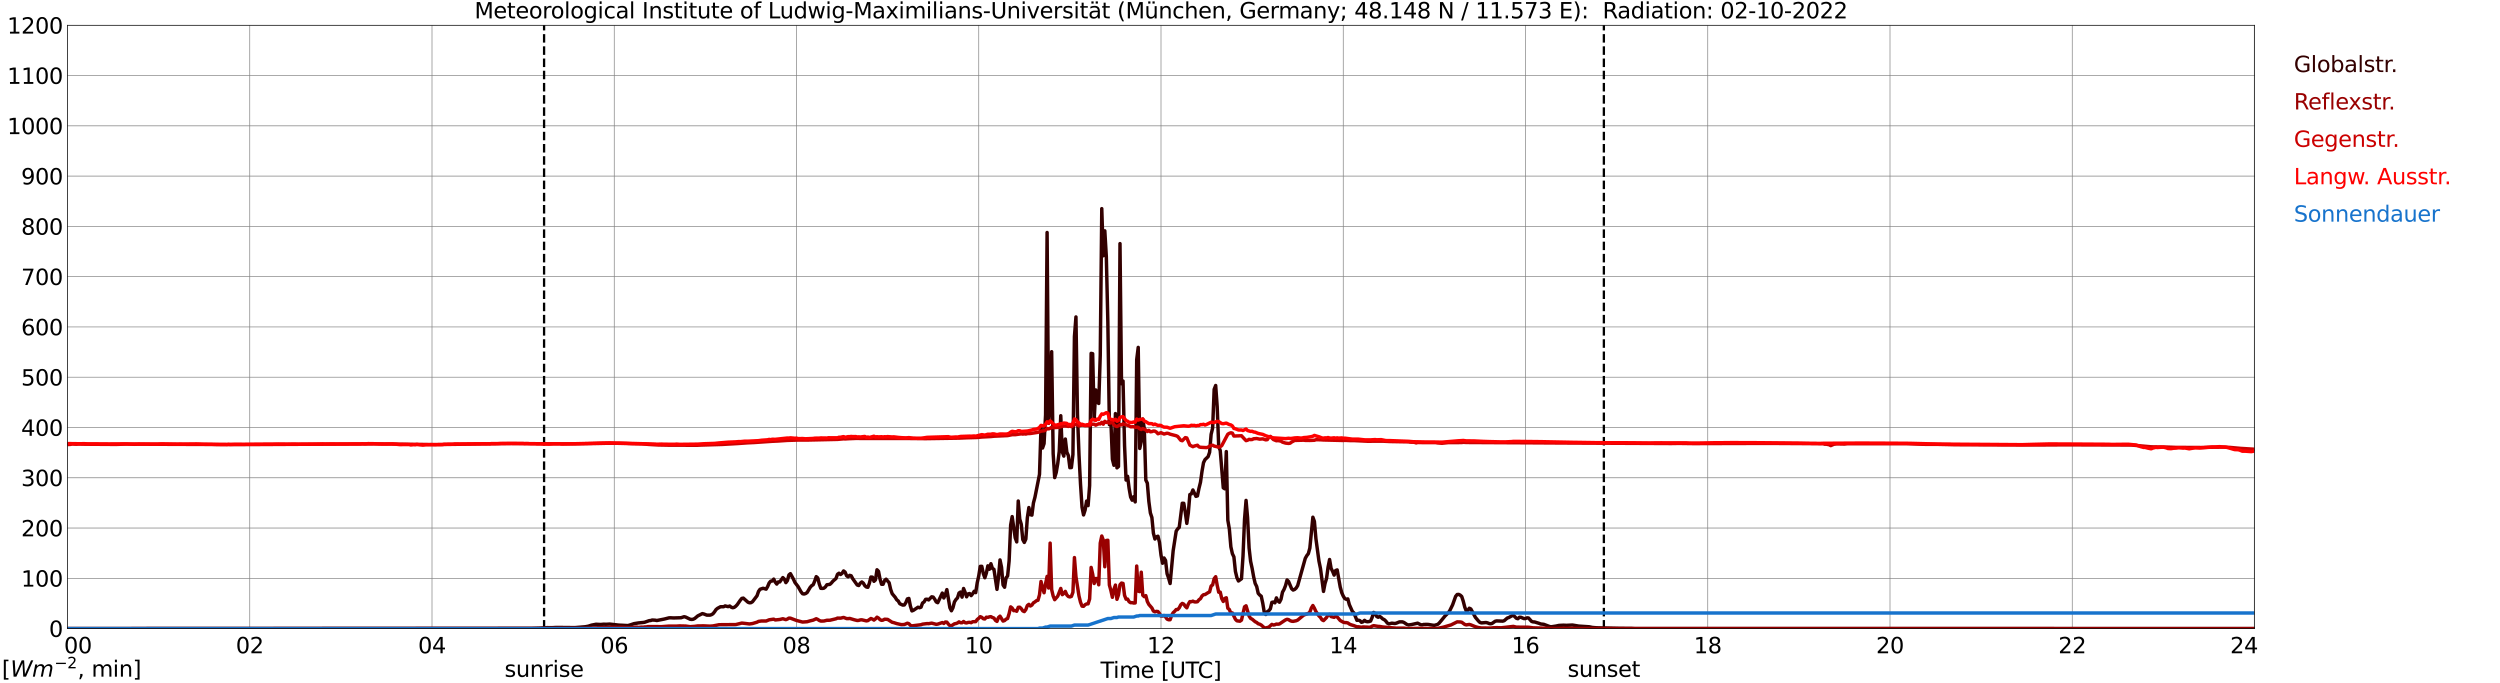 <?xml version="1.0" encoding="utf-8" standalone="no"?>
<!DOCTYPE svg PUBLIC "-//W3C//DTD SVG 1.1//EN"
  "http://www.w3.org/Graphics/SVG/1.1/DTD/svg11.dtd">
<svg xmlns:xlink="http://www.w3.org/1999/xlink" width="1085.4pt" height="296.64pt" viewBox="0 0 1085.4 296.64" xmlns="http://www.w3.org/2000/svg" version="1.1">
 <defs>
  <style type="text/css">*{stroke-linejoin: round; stroke-linecap: butt}</style>
 </defs>
 <g id="figure_1">
  <g id="patch_1">
   <path d="M 0 296.64 
L 1085.4 296.64 
L 1085.4 0 
L 0 0 
z
" style="fill: #ffffff"/>
  </g>
  <g id="axes_1">
   <g id="patch_2">
    <path d="M 29.306 272.909 
L 978.814 272.909 
L 978.814 10.976 
L 29.306 10.976 
z
" style="fill: #ffffff"/>
   </g>
   <g id="patch_3">
    <path d="M 978.814 272.909 
L 978.814 272.909 
L 978.814 10.976 
L 978.814 10.976 
z
" clip-path="url(#p80f929a1a2)" style="fill: #d3d3d3; opacity: 0.25; stroke: #d3d3d3; stroke-linejoin: miter"/>
   </g>
   <g id="matplotlib.axis_1">
    <g id="xtick_1">
     <g id="line2d_1">
      <path d="M 29.306 272.909 
L 29.306 10.976 
" clip-path="url(#p80f929a1a2)" style="fill: none; stroke: #808080; stroke-width: 0.3; stroke-linecap: square"/>
     </g>
     <g id="line2d_2"/>
     <g id="text_1">
      <!--    00 -->
      <g transform="translate(18.733 283.627) scale(0.095 -0.095)">
       <defs>
        <path id="DejaVuSans-20" transform="scale(0.016)"/>
        <path id="DejaVuSans-30" d="M 2034 4250 
Q 1547 4250 1301 3770 
Q 1056 3291 1056 2328 
Q 1056 1369 1301 889 
Q 1547 409 2034 409 
Q 2525 409 2770 889 
Q 3016 1369 3016 2328 
Q 3016 3291 2770 3770 
Q 2525 4250 2034 4250 
z
M 2034 4750 
Q 2819 4750 3233 4129 
Q 3647 3509 3647 2328 
Q 3647 1150 3233 529 
Q 2819 -91 2034 -91 
Q 1250 -91 836 529 
Q 422 1150 422 2328 
Q 422 3509 836 4129 
Q 1250 4750 2034 4750 
z
" transform="scale(0.016)"/>
       </defs>
       <use xlink:href="#DejaVuSans-20"/>
       <use xlink:href="#DejaVuSans-20" transform="translate(31.787 0)"/>
       <use xlink:href="#DejaVuSans-20" transform="translate(63.574 0)"/>
       <use xlink:href="#DejaVuSans-30" transform="translate(95.361 0)"/>
       <use xlink:href="#DejaVuSans-30" transform="translate(158.984 0)"/>
      </g>
     </g>
    </g>
    <g id="xtick_2">
     <g id="line2d_3">
      <path d="M 108.431 272.909 
L 108.431 10.976 
" clip-path="url(#p80f929a1a2)" style="fill: none; stroke: #808080; stroke-width: 0.3; stroke-linecap: square"/>
     </g>
     <g id="line2d_4"/>
     <g id="text_2">
      <!-- 02 -->
      <g transform="translate(102.387 283.627) scale(0.095 -0.095)">
       <defs>
        <path id="DejaVuSans-32" d="M 1228 531 
L 3431 531 
L 3431 0 
L 469 0 
L 469 531 
Q 828 903 1448 1529 
Q 2069 2156 2228 2338 
Q 2531 2678 2651 2914 
Q 2772 3150 2772 3378 
Q 2772 3750 2511 3984 
Q 2250 4219 1831 4219 
Q 1534 4219 1204 4116 
Q 875 4013 500 3803 
L 500 4441 
Q 881 4594 1212 4672 
Q 1544 4750 1819 4750 
Q 2544 4750 2975 4387 
Q 3406 4025 3406 3419 
Q 3406 3131 3298 2873 
Q 3191 2616 2906 2266 
Q 2828 2175 2409 1742 
Q 1991 1309 1228 531 
z
" transform="scale(0.016)"/>
       </defs>
       <use xlink:href="#DejaVuSans-30"/>
       <use xlink:href="#DejaVuSans-32" transform="translate(63.623 0)"/>
      </g>
     </g>
    </g>
    <g id="xtick_3">
     <g id="line2d_5">
      <path d="M 187.557 272.909 
L 187.557 10.976 
" clip-path="url(#p80f929a1a2)" style="fill: none; stroke: #808080; stroke-width: 0.3; stroke-linecap: square"/>
     </g>
     <g id="line2d_6"/>
     <g id="text_3">
      <!-- 04 -->
      <g transform="translate(181.513 283.627) scale(0.095 -0.095)">
       <defs>
        <path id="DejaVuSans-34" d="M 2419 4116 
L 825 1625 
L 2419 1625 
L 2419 4116 
z
M 2253 4666 
L 3047 4666 
L 3047 1625 
L 3713 1625 
L 3713 1100 
L 3047 1100 
L 3047 0 
L 2419 0 
L 2419 1100 
L 313 1100 
L 313 1709 
L 2253 4666 
z
" transform="scale(0.016)"/>
       </defs>
       <use xlink:href="#DejaVuSans-30"/>
       <use xlink:href="#DejaVuSans-34" transform="translate(63.623 0)"/>
      </g>
     </g>
    </g>
    <g id="xtick_4">
     <g id="line2d_7">
      <path d="M 266.683 272.909 
L 266.683 10.976 
" clip-path="url(#p80f929a1a2)" style="fill: none; stroke: #808080; stroke-width: 0.3; stroke-linecap: square"/>
     </g>
     <g id="line2d_8"/>
     <g id="text_4">
      <!-- 06 -->
      <g transform="translate(260.638 283.627) scale(0.095 -0.095)">
       <defs>
        <path id="DejaVuSans-36" d="M 2113 2584 
Q 1688 2584 1439 2293 
Q 1191 2003 1191 1497 
Q 1191 994 1439 701 
Q 1688 409 2113 409 
Q 2538 409 2786 701 
Q 3034 994 3034 1497 
Q 3034 2003 2786 2293 
Q 2538 2584 2113 2584 
z
M 3366 4563 
L 3366 3988 
Q 3128 4100 2886 4159 
Q 2644 4219 2406 4219 
Q 1781 4219 1451 3797 
Q 1122 3375 1075 2522 
Q 1259 2794 1537 2939 
Q 1816 3084 2150 3084 
Q 2853 3084 3261 2657 
Q 3669 2231 3669 1497 
Q 3669 778 3244 343 
Q 2819 -91 2113 -91 
Q 1303 -91 875 529 
Q 447 1150 447 2328 
Q 447 3434 972 4092 
Q 1497 4750 2381 4750 
Q 2619 4750 2861 4703 
Q 3103 4656 3366 4563 
z
" transform="scale(0.016)"/>
       </defs>
       <use xlink:href="#DejaVuSans-30"/>
       <use xlink:href="#DejaVuSans-36" transform="translate(63.623 0)"/>
      </g>
     </g>
    </g>
    <g id="xtick_5">
     <g id="line2d_9">
      <path d="M 345.808 272.909 
L 345.808 10.976 
" clip-path="url(#p80f929a1a2)" style="fill: none; stroke: #808080; stroke-width: 0.3; stroke-linecap: square"/>
     </g>
     <g id="line2d_10"/>
     <g id="text_5">
      <!-- 08 -->
      <g transform="translate(339.764 283.627) scale(0.095 -0.095)">
       <defs>
        <path id="DejaVuSans-38" d="M 2034 2216 
Q 1584 2216 1326 1975 
Q 1069 1734 1069 1313 
Q 1069 891 1326 650 
Q 1584 409 2034 409 
Q 2484 409 2743 651 
Q 3003 894 3003 1313 
Q 3003 1734 2745 1975 
Q 2488 2216 2034 2216 
z
M 1403 2484 
Q 997 2584 770 2862 
Q 544 3141 544 3541 
Q 544 4100 942 4425 
Q 1341 4750 2034 4750 
Q 2731 4750 3128 4425 
Q 3525 4100 3525 3541 
Q 3525 3141 3298 2862 
Q 3072 2584 2669 2484 
Q 3125 2378 3379 2068 
Q 3634 1759 3634 1313 
Q 3634 634 3220 271 
Q 2806 -91 2034 -91 
Q 1263 -91 848 271 
Q 434 634 434 1313 
Q 434 1759 690 2068 
Q 947 2378 1403 2484 
z
M 1172 3481 
Q 1172 3119 1398 2916 
Q 1625 2713 2034 2713 
Q 2441 2713 2670 2916 
Q 2900 3119 2900 3481 
Q 2900 3844 2670 4047 
Q 2441 4250 2034 4250 
Q 1625 4250 1398 4047 
Q 1172 3844 1172 3481 
z
" transform="scale(0.016)"/>
       </defs>
       <use xlink:href="#DejaVuSans-30"/>
       <use xlink:href="#DejaVuSans-38" transform="translate(63.623 0)"/>
      </g>
     </g>
    </g>
    <g id="xtick_6">
     <g id="line2d_11">
      <path d="M 424.934 272.909 
L 424.934 10.976 
" clip-path="url(#p80f929a1a2)" style="fill: none; stroke: #808080; stroke-width: 0.3; stroke-linecap: square"/>
     </g>
     <g id="line2d_12"/>
     <g id="text_6">
      <!-- 10 -->
      <g transform="translate(418.89 283.627) scale(0.095 -0.095)">
       <defs>
        <path id="DejaVuSans-31" d="M 794 531 
L 1825 531 
L 1825 4091 
L 703 3866 
L 703 4441 
L 1819 4666 
L 2450 4666 
L 2450 531 
L 3481 531 
L 3481 0 
L 794 0 
L 794 531 
z
" transform="scale(0.016)"/>
       </defs>
       <use xlink:href="#DejaVuSans-31"/>
       <use xlink:href="#DejaVuSans-30" transform="translate(63.623 0)"/>
      </g>
     </g>
    </g>
    <g id="xtick_7">
     <g id="line2d_13">
      <path d="M 504.06 272.909 
L 504.06 10.976 
" clip-path="url(#p80f929a1a2)" style="fill: none; stroke: #808080; stroke-width: 0.3; stroke-linecap: square"/>
     </g>
     <g id="line2d_14"/>
     <g id="text_7">
      <!-- 12 -->
      <g transform="translate(498.015 283.627) scale(0.095 -0.095)">
       <use xlink:href="#DejaVuSans-31"/>
       <use xlink:href="#DejaVuSans-32" transform="translate(63.623 0)"/>
      </g>
     </g>
    </g>
    <g id="xtick_8">
     <g id="line2d_15">
      <path d="M 583.185 272.909 
L 583.185 10.976 
" clip-path="url(#p80f929a1a2)" style="fill: none; stroke: #808080; stroke-width: 0.3; stroke-linecap: square"/>
     </g>
     <g id="line2d_16"/>
     <g id="text_8">
      <!-- 14 -->
      <g transform="translate(577.141 283.627) scale(0.095 -0.095)">
       <use xlink:href="#DejaVuSans-31"/>
       <use xlink:href="#DejaVuSans-34" transform="translate(63.623 0)"/>
      </g>
     </g>
    </g>
    <g id="xtick_9">
     <g id="line2d_17">
      <path d="M 662.311 272.909 
L 662.311 10.976 
" clip-path="url(#p80f929a1a2)" style="fill: none; stroke: #808080; stroke-width: 0.3; stroke-linecap: square"/>
     </g>
     <g id="line2d_18"/>
     <g id="text_9">
      <!-- 16 -->
      <g transform="translate(656.267 283.627) scale(0.095 -0.095)">
       <use xlink:href="#DejaVuSans-31"/>
       <use xlink:href="#DejaVuSans-36" transform="translate(63.623 0)"/>
      </g>
     </g>
    </g>
    <g id="xtick_10">
     <g id="line2d_19">
      <path d="M 741.437 272.909 
L 741.437 10.976 
" clip-path="url(#p80f929a1a2)" style="fill: none; stroke: #808080; stroke-width: 0.3; stroke-linecap: square"/>
     </g>
     <g id="line2d_20"/>
     <g id="text_10">
      <!-- 18 -->
      <g transform="translate(735.392 283.627) scale(0.095 -0.095)">
       <use xlink:href="#DejaVuSans-31"/>
       <use xlink:href="#DejaVuSans-38" transform="translate(63.623 0)"/>
      </g>
     </g>
    </g>
    <g id="xtick_11">
     <g id="line2d_21">
      <path d="M 820.562 272.909 
L 820.562 10.976 
" clip-path="url(#p80f929a1a2)" style="fill: none; stroke: #808080; stroke-width: 0.3; stroke-linecap: square"/>
     </g>
     <g id="line2d_22"/>
     <g id="text_11">
      <!-- 20 -->
      <g transform="translate(814.518 283.627) scale(0.095 -0.095)">
       <use xlink:href="#DejaVuSans-32"/>
       <use xlink:href="#DejaVuSans-30" transform="translate(63.623 0)"/>
      </g>
     </g>
    </g>
    <g id="xtick_12">
     <g id="line2d_23">
      <path d="M 899.688 272.909 
L 899.688 10.976 
" clip-path="url(#p80f929a1a2)" style="fill: none; stroke: #808080; stroke-width: 0.3; stroke-linecap: square"/>
     </g>
     <g id="line2d_24"/>
     <g id="text_12">
      <!-- 22 -->
      <g transform="translate(893.644 283.627) scale(0.095 -0.095)">
       <use xlink:href="#DejaVuSans-32"/>
       <use xlink:href="#DejaVuSans-32" transform="translate(63.623 0)"/>
      </g>
     </g>
    </g>
    <g id="xtick_13">
     <g id="line2d_25">
      <path d="M 978.814 272.909 
L 978.814 10.976 
" clip-path="url(#p80f929a1a2)" style="fill: none; stroke: #808080; stroke-width: 0.3; stroke-linecap: square"/>
     </g>
     <g id="line2d_26"/>
     <g id="text_13">
      <!-- 24    -->
      <g transform="translate(968.241 283.627) scale(0.095 -0.095)">
       <use xlink:href="#DejaVuSans-32"/>
       <use xlink:href="#DejaVuSans-34" transform="translate(63.623 0)"/>
       <use xlink:href="#DejaVuSans-20" transform="translate(127.246 0)"/>
       <use xlink:href="#DejaVuSans-20" transform="translate(159.033 0)"/>
       <use xlink:href="#DejaVuSans-20" transform="translate(190.82 0)"/>
      </g>
     </g>
    </g>
    <g id="text_14">
     <!-- Time [UTC] -->
     <g transform="translate(477.806 294.322) scale(0.095 -0.095)">
      <defs>
       <path id="DejaVuSans-54" d="M -19 4666 
L 3928 4666 
L 3928 4134 
L 2272 4134 
L 2272 0 
L 1638 0 
L 1638 4134 
L -19 4134 
L -19 4666 
z
" transform="scale(0.016)"/>
       <path id="DejaVuSans-69" d="M 603 3500 
L 1178 3500 
L 1178 0 
L 603 0 
L 603 3500 
z
M 603 4863 
L 1178 4863 
L 1178 4134 
L 603 4134 
L 603 4863 
z
" transform="scale(0.016)"/>
       <path id="DejaVuSans-6d" d="M 3328 2828 
Q 3544 3216 3844 3400 
Q 4144 3584 4550 3584 
Q 5097 3584 5394 3201 
Q 5691 2819 5691 2113 
L 5691 0 
L 5113 0 
L 5113 2094 
Q 5113 2597 4934 2840 
Q 4756 3084 4391 3084 
Q 3944 3084 3684 2787 
Q 3425 2491 3425 1978 
L 3425 0 
L 2847 0 
L 2847 2094 
Q 2847 2600 2669 2842 
Q 2491 3084 2119 3084 
Q 1678 3084 1418 2786 
Q 1159 2488 1159 1978 
L 1159 0 
L 581 0 
L 581 3500 
L 1159 3500 
L 1159 2956 
Q 1356 3278 1631 3431 
Q 1906 3584 2284 3584 
Q 2666 3584 2933 3390 
Q 3200 3197 3328 2828 
z
" transform="scale(0.016)"/>
       <path id="DejaVuSans-65" d="M 3597 1894 
L 3597 1613 
L 953 1613 
Q 991 1019 1311 708 
Q 1631 397 2203 397 
Q 2534 397 2845 478 
Q 3156 559 3463 722 
L 3463 178 
Q 3153 47 2828 -22 
Q 2503 -91 2169 -91 
Q 1331 -91 842 396 
Q 353 884 353 1716 
Q 353 2575 817 3079 
Q 1281 3584 2069 3584 
Q 2775 3584 3186 3129 
Q 3597 2675 3597 1894 
z
M 3022 2063 
Q 3016 2534 2758 2815 
Q 2500 3097 2075 3097 
Q 1594 3097 1305 2825 
Q 1016 2553 972 2059 
L 3022 2063 
z
" transform="scale(0.016)"/>
       <path id="DejaVuSans-5b" d="M 550 4863 
L 1875 4863 
L 1875 4416 
L 1125 4416 
L 1125 -397 
L 1875 -397 
L 1875 -844 
L 550 -844 
L 550 4863 
z
" transform="scale(0.016)"/>
       <path id="DejaVuSans-55" d="M 556 4666 
L 1191 4666 
L 1191 1831 
Q 1191 1081 1462 751 
Q 1734 422 2344 422 
Q 2950 422 3222 751 
Q 3494 1081 3494 1831 
L 3494 4666 
L 4128 4666 
L 4128 1753 
Q 4128 841 3676 375 
Q 3225 -91 2344 -91 
Q 1459 -91 1007 375 
Q 556 841 556 1753 
L 556 4666 
z
" transform="scale(0.016)"/>
       <path id="DejaVuSans-43" d="M 4122 4306 
L 4122 3641 
Q 3803 3938 3442 4084 
Q 3081 4231 2675 4231 
Q 1875 4231 1450 3742 
Q 1025 3253 1025 2328 
Q 1025 1406 1450 917 
Q 1875 428 2675 428 
Q 3081 428 3442 575 
Q 3803 722 4122 1019 
L 4122 359 
Q 3791 134 3420 21 
Q 3050 -91 2638 -91 
Q 1578 -91 968 557 
Q 359 1206 359 2328 
Q 359 3453 968 4101 
Q 1578 4750 2638 4750 
Q 3056 4750 3426 4639 
Q 3797 4528 4122 4306 
z
" transform="scale(0.016)"/>
       <path id="DejaVuSans-5d" d="M 1947 4863 
L 1947 -844 
L 622 -844 
L 622 -397 
L 1369 -397 
L 1369 4416 
L 622 4416 
L 622 4863 
L 1947 4863 
z
" transform="scale(0.016)"/>
      </defs>
      <use xlink:href="#DejaVuSans-54"/>
      <use xlink:href="#DejaVuSans-69" transform="translate(57.959 0)"/>
      <use xlink:href="#DejaVuSans-6d" transform="translate(85.742 0)"/>
      <use xlink:href="#DejaVuSans-65" transform="translate(183.154 0)"/>
      <use xlink:href="#DejaVuSans-20" transform="translate(244.678 0)"/>
      <use xlink:href="#DejaVuSans-5b" transform="translate(276.465 0)"/>
      <use xlink:href="#DejaVuSans-55" transform="translate(315.479 0)"/>
      <use xlink:href="#DejaVuSans-54" transform="translate(388.672 0)"/>
      <use xlink:href="#DejaVuSans-43" transform="translate(443.881 0)"/>
      <use xlink:href="#DejaVuSans-5d" transform="translate(513.705 0)"/>
     </g>
    </g>
   </g>
   <g id="matplotlib.axis_2">
    <g id="ytick_1">
     <g id="line2d_27">
      <path d="M 29.306 272.909 
L 978.814 272.909 
" clip-path="url(#p80f929a1a2)" style="fill: none; stroke: #808080; stroke-width: 0.3; stroke-linecap: square"/>
     </g>
     <g id="line2d_28"/>
     <g id="text_15">
      <!-- 0 -->
      <g transform="translate(21.261 276.518) scale(0.095 -0.095)">
       <use xlink:href="#DejaVuSans-30"/>
      </g>
     </g>
    </g>
    <g id="ytick_2">
     <g id="line2d_29">
      <path d="M 29.306 251.081 
L 978.814 251.081 
" clip-path="url(#p80f929a1a2)" style="fill: none; stroke: #808080; stroke-width: 0.3; stroke-linecap: square"/>
     </g>
     <g id="line2d_30"/>
     <g id="text_16">
      <!-- 100 -->
      <g transform="translate(9.173 254.69) scale(0.095 -0.095)">
       <use xlink:href="#DejaVuSans-31"/>
       <use xlink:href="#DejaVuSans-30" transform="translate(63.623 0)"/>
       <use xlink:href="#DejaVuSans-30" transform="translate(127.246 0)"/>
      </g>
     </g>
    </g>
    <g id="ytick_3">
     <g id="line2d_31">
      <path d="M 29.306 229.253 
L 978.814 229.253 
" clip-path="url(#p80f929a1a2)" style="fill: none; stroke: #808080; stroke-width: 0.3; stroke-linecap: square"/>
     </g>
     <g id="line2d_32"/>
     <g id="text_17">
      <!-- 200 -->
      <g transform="translate(9.173 232.863) scale(0.095 -0.095)">
       <use xlink:href="#DejaVuSans-32"/>
       <use xlink:href="#DejaVuSans-30" transform="translate(63.623 0)"/>
       <use xlink:href="#DejaVuSans-30" transform="translate(127.246 0)"/>
      </g>
     </g>
    </g>
    <g id="ytick_4">
     <g id="line2d_33">
      <path d="M 29.306 207.426 
L 978.814 207.426 
" clip-path="url(#p80f929a1a2)" style="fill: none; stroke: #808080; stroke-width: 0.3; stroke-linecap: square"/>
     </g>
     <g id="line2d_34"/>
     <g id="text_18">
      <!-- 300 -->
      <g transform="translate(9.173 211.035) scale(0.095 -0.095)">
       <defs>
        <path id="DejaVuSans-33" d="M 2597 2516 
Q 3050 2419 3304 2112 
Q 3559 1806 3559 1356 
Q 3559 666 3084 287 
Q 2609 -91 1734 -91 
Q 1441 -91 1130 -33 
Q 819 25 488 141 
L 488 750 
Q 750 597 1062 519 
Q 1375 441 1716 441 
Q 2309 441 2620 675 
Q 2931 909 2931 1356 
Q 2931 1769 2642 2001 
Q 2353 2234 1838 2234 
L 1294 2234 
L 1294 2753 
L 1863 2753 
Q 2328 2753 2575 2939 
Q 2822 3125 2822 3475 
Q 2822 3834 2567 4026 
Q 2313 4219 1838 4219 
Q 1578 4219 1281 4162 
Q 984 4106 628 3988 
L 628 4550 
Q 988 4650 1302 4700 
Q 1616 4750 1894 4750 
Q 2613 4750 3031 4423 
Q 3450 4097 3450 3541 
Q 3450 3153 3228 2886 
Q 3006 2619 2597 2516 
z
" transform="scale(0.016)"/>
       </defs>
       <use xlink:href="#DejaVuSans-33"/>
       <use xlink:href="#DejaVuSans-30" transform="translate(63.623 0)"/>
       <use xlink:href="#DejaVuSans-30" transform="translate(127.246 0)"/>
      </g>
     </g>
    </g>
    <g id="ytick_5">
     <g id="line2d_35">
      <path d="M 29.306 185.598 
L 978.814 185.598 
" clip-path="url(#p80f929a1a2)" style="fill: none; stroke: #808080; stroke-width: 0.3; stroke-linecap: square"/>
     </g>
     <g id="line2d_36"/>
     <g id="text_19">
      <!-- 400 -->
      <g transform="translate(9.173 189.207) scale(0.095 -0.095)">
       <use xlink:href="#DejaVuSans-34"/>
       <use xlink:href="#DejaVuSans-30" transform="translate(63.623 0)"/>
       <use xlink:href="#DejaVuSans-30" transform="translate(127.246 0)"/>
      </g>
     </g>
    </g>
    <g id="ytick_6">
     <g id="line2d_37">
      <path d="M 29.306 163.77 
L 978.814 163.77 
" clip-path="url(#p80f929a1a2)" style="fill: none; stroke: #808080; stroke-width: 0.3; stroke-linecap: square"/>
     </g>
     <g id="line2d_38"/>
     <g id="text_20">
      <!-- 500 -->
      <g transform="translate(9.173 167.379) scale(0.095 -0.095)">
       <defs>
        <path id="DejaVuSans-35" d="M 691 4666 
L 3169 4666 
L 3169 4134 
L 1269 4134 
L 1269 2991 
Q 1406 3038 1543 3061 
Q 1681 3084 1819 3084 
Q 2600 3084 3056 2656 
Q 3513 2228 3513 1497 
Q 3513 744 3044 326 
Q 2575 -91 1722 -91 
Q 1428 -91 1123 -41 
Q 819 9 494 109 
L 494 744 
Q 775 591 1075 516 
Q 1375 441 1709 441 
Q 2250 441 2565 725 
Q 2881 1009 2881 1497 
Q 2881 1984 2565 2268 
Q 2250 2553 1709 2553 
Q 1456 2553 1204 2497 
Q 953 2441 691 2322 
L 691 4666 
z
" transform="scale(0.016)"/>
       </defs>
       <use xlink:href="#DejaVuSans-35"/>
       <use xlink:href="#DejaVuSans-30" transform="translate(63.623 0)"/>
       <use xlink:href="#DejaVuSans-30" transform="translate(127.246 0)"/>
      </g>
     </g>
    </g>
    <g id="ytick_7">
     <g id="line2d_39">
      <path d="M 29.306 141.942 
L 978.814 141.942 
" clip-path="url(#p80f929a1a2)" style="fill: none; stroke: #808080; stroke-width: 0.3; stroke-linecap: square"/>
     </g>
     <g id="line2d_40"/>
     <g id="text_21">
      <!-- 600 -->
      <g transform="translate(9.173 145.551) scale(0.095 -0.095)">
       <use xlink:href="#DejaVuSans-36"/>
       <use xlink:href="#DejaVuSans-30" transform="translate(63.623 0)"/>
       <use xlink:href="#DejaVuSans-30" transform="translate(127.246 0)"/>
      </g>
     </g>
    </g>
    <g id="ytick_8">
     <g id="line2d_41">
      <path d="M 29.306 120.114 
L 978.814 120.114 
" clip-path="url(#p80f929a1a2)" style="fill: none; stroke: #808080; stroke-width: 0.3; stroke-linecap: square"/>
     </g>
     <g id="line2d_42"/>
     <g id="text_22">
      <!-- 700 -->
      <g transform="translate(9.173 123.724) scale(0.095 -0.095)">
       <defs>
        <path id="DejaVuSans-37" d="M 525 4666 
L 3525 4666 
L 3525 4397 
L 1831 0 
L 1172 0 
L 2766 4134 
L 525 4134 
L 525 4666 
z
" transform="scale(0.016)"/>
       </defs>
       <use xlink:href="#DejaVuSans-37"/>
       <use xlink:href="#DejaVuSans-30" transform="translate(63.623 0)"/>
       <use xlink:href="#DejaVuSans-30" transform="translate(127.246 0)"/>
      </g>
     </g>
    </g>
    <g id="ytick_9">
     <g id="line2d_43">
      <path d="M 29.306 98.287 
L 978.814 98.287 
" clip-path="url(#p80f929a1a2)" style="fill: none; stroke: #808080; stroke-width: 0.3; stroke-linecap: square"/>
     </g>
     <g id="line2d_44"/>
     <g id="text_23">
      <!-- 800 -->
      <g transform="translate(9.173 101.896) scale(0.095 -0.095)">
       <use xlink:href="#DejaVuSans-38"/>
       <use xlink:href="#DejaVuSans-30" transform="translate(63.623 0)"/>
       <use xlink:href="#DejaVuSans-30" transform="translate(127.246 0)"/>
      </g>
     </g>
    </g>
    <g id="ytick_10">
     <g id="line2d_45">
      <path d="M 29.306 76.459 
L 978.814 76.459 
" clip-path="url(#p80f929a1a2)" style="fill: none; stroke: #808080; stroke-width: 0.3; stroke-linecap: square"/>
     </g>
     <g id="line2d_46"/>
     <g id="text_24">
      <!-- 900 -->
      <g transform="translate(9.173 80.068) scale(0.095 -0.095)">
       <defs>
        <path id="DejaVuSans-39" d="M 703 97 
L 703 672 
Q 941 559 1184 500 
Q 1428 441 1663 441 
Q 2288 441 2617 861 
Q 2947 1281 2994 2138 
Q 2813 1869 2534 1725 
Q 2256 1581 1919 1581 
Q 1219 1581 811 2004 
Q 403 2428 403 3163 
Q 403 3881 828 4315 
Q 1253 4750 1959 4750 
Q 2769 4750 3195 4129 
Q 3622 3509 3622 2328 
Q 3622 1225 3098 567 
Q 2575 -91 1691 -91 
Q 1453 -91 1209 -44 
Q 966 3 703 97 
z
M 1959 2075 
Q 2384 2075 2632 2365 
Q 2881 2656 2881 3163 
Q 2881 3666 2632 3958 
Q 2384 4250 1959 4250 
Q 1534 4250 1286 3958 
Q 1038 3666 1038 3163 
Q 1038 2656 1286 2365 
Q 1534 2075 1959 2075 
z
" transform="scale(0.016)"/>
       </defs>
       <use xlink:href="#DejaVuSans-39"/>
       <use xlink:href="#DejaVuSans-30" transform="translate(63.623 0)"/>
       <use xlink:href="#DejaVuSans-30" transform="translate(127.246 0)"/>
      </g>
     </g>
    </g>
    <g id="ytick_11">
     <g id="line2d_47">
      <path d="M 29.306 54.631 
L 978.814 54.631 
" clip-path="url(#p80f929a1a2)" style="fill: none; stroke: #808080; stroke-width: 0.3; stroke-linecap: square"/>
     </g>
     <g id="line2d_48"/>
     <g id="text_25">
      <!-- 1000 -->
      <g transform="translate(3.128 58.24) scale(0.095 -0.095)">
       <use xlink:href="#DejaVuSans-31"/>
       <use xlink:href="#DejaVuSans-30" transform="translate(63.623 0)"/>
       <use xlink:href="#DejaVuSans-30" transform="translate(127.246 0)"/>
       <use xlink:href="#DejaVuSans-30" transform="translate(190.869 0)"/>
      </g>
     </g>
    </g>
    <g id="ytick_12">
     <g id="line2d_49">
      <path d="M 29.306 32.803 
L 978.814 32.803 
" clip-path="url(#p80f929a1a2)" style="fill: none; stroke: #808080; stroke-width: 0.3; stroke-linecap: square"/>
     </g>
     <g id="line2d_50"/>
     <g id="text_26">
      <!-- 1100 -->
      <g transform="translate(3.128 36.413) scale(0.095 -0.095)">
       <use xlink:href="#DejaVuSans-31"/>
       <use xlink:href="#DejaVuSans-31" transform="translate(63.623 0)"/>
       <use xlink:href="#DejaVuSans-30" transform="translate(127.246 0)"/>
       <use xlink:href="#DejaVuSans-30" transform="translate(190.869 0)"/>
      </g>
     </g>
    </g>
    <g id="ytick_13">
     <g id="line2d_51">
      <path d="M 29.306 10.976 
L 978.814 10.976 
" clip-path="url(#p80f929a1a2)" style="fill: none; stroke: #808080; stroke-width: 0.3; stroke-linecap: square"/>
     </g>
     <g id="line2d_52"/>
     <g id="text_27">
      <!-- 1200 -->
      <g transform="translate(3.128 14.585) scale(0.095 -0.095)">
       <use xlink:href="#DejaVuSans-31"/>
       <use xlink:href="#DejaVuSans-32" transform="translate(63.623 0)"/>
       <use xlink:href="#DejaVuSans-30" transform="translate(127.246 0)"/>
       <use xlink:href="#DejaVuSans-30" transform="translate(190.869 0)"/>
      </g>
     </g>
    </g>
   </g>
   <g id="line2d_53">
    <path d="M 236.219 272.909 
L 236.219 10.976 
" clip-path="url(#p80f929a1a2)" style="fill: none; stroke-dasharray: 3.7,1.6; stroke-dashoffset: 0; stroke: #000000"/>
   </g>
   <g id="line2d_54">
    <path d="M 696.335 272.909 
L 696.335 10.976 
" clip-path="url(#p80f929a1a2)" style="fill: none; stroke-dasharray: 3.7,1.6; stroke-dashoffset: 0; stroke: #000000"/>
   </g>
   <g id="line2d_55">
    <path d="M 29.306 272.909 
L 230.417 272.832 
L 233.054 272.752 
L 234.373 272.71 
L 237.67 272.488 
L 239.648 272.509 
L 241.626 272.407 
L 248.22 272.468 
L 249.539 272.488 
L 254.155 272.103 
L 255.473 271.859 
L 256.792 271.414 
L 258.77 271.029 
L 260.089 271.091 
L 260.748 271.13 
L 262.067 271.008 
L 263.386 271.029 
L 264.705 270.949 
L 268.661 271.394 
L 269.98 271.455 
L 272.617 271.597 
L 273.936 271.211 
L 275.255 270.765 
L 277.233 270.442 
L 279.211 270.259 
L 279.87 270.159 
L 281.849 269.469 
L 282.508 269.408 
L 283.167 269.185 
L 284.486 269.266 
L 285.145 269.408 
L 288.442 268.759 
L 290.42 268.253 
L 291.08 268.211 
L 292.399 268.292 
L 295.696 268.192 
L 297.014 267.747 
L 297.674 267.908 
L 299.652 268.86 
L 300.311 268.941 
L 300.971 268.84 
L 301.63 268.515 
L 302.949 267.402 
L 304.927 266.408 
L 305.586 266.57 
L 306.905 267.076 
L 308.224 267.076 
L 308.883 266.873 
L 309.543 266.47 
L 310.202 265.658 
L 310.861 264.664 
L 311.521 264.119 
L 312.839 263.409 
L 314.158 263.429 
L 314.818 263.064 
L 316.136 263.388 
L 316.796 263.104 
L 317.455 263.61 
L 318.114 263.855 
L 318.774 263.693 
L 319.433 263.206 
L 320.093 262.497 
L 321.411 260.591 
L 322.071 259.801 
L 322.73 259.679 
L 324.708 261.443 
L 325.368 261.707 
L 326.027 261.665 
L 326.686 261.259 
L 328.665 258.666 
L 329.324 256.761 
L 329.983 255.829 
L 331.302 255.403 
L 332.621 255.787 
L 333.28 254.652 
L 333.94 253.094 
L 334.599 252.323 
L 335.258 252.242 
L 335.918 251.43 
L 336.577 252.727 
L 337.236 253.578 
L 337.896 252.646 
L 338.555 252.646 
L 339.874 250.762 
L 340.533 251.411 
L 341.193 252.952 
L 341.852 252.079 
L 342.512 249.605 
L 343.171 249.06 
L 344.49 251.472 
L 345.149 252.91 
L 346.468 254.632 
L 347.787 256.964 
L 348.446 257.773 
L 349.105 257.896 
L 349.765 257.693 
L 350.424 257.247 
L 351.743 255.019 
L 352.402 254.268 
L 353.062 253.862 
L 353.721 252.262 
L 354.38 250.356 
L 355.04 250.924 
L 355.699 253.558 
L 356.359 255.423 
L 357.018 255.464 
L 357.677 255.383 
L 358.337 254.855 
L 358.996 253.884 
L 360.315 253.7 
L 360.974 253.094 
L 361.634 252.301 
L 362.952 251.166 
L 363.612 249.322 
L 364.271 248.876 
L 364.93 249.424 
L 365.59 248.938 
L 366.249 247.883 
L 366.909 248.39 
L 367.568 249.992 
L 368.227 250.437 
L 368.887 249.789 
L 369.546 249.972 
L 370.206 251.227 
L 372.184 254.004 
L 372.843 254.207 
L 373.502 253.194 
L 374.162 252.668 
L 374.821 253.174 
L 375.481 254.288 
L 376.14 254.855 
L 376.799 254.977 
L 377.459 253.174 
L 378.118 250.518 
L 378.777 250.579 
L 379.437 252.384 
L 380.096 251.775 
L 380.756 247.377 
L 381.415 248.047 
L 382.074 251.411 
L 382.734 253.659 
L 383.393 253.659 
L 384.053 252.017 
L 384.712 251.472 
L 386.031 253.011 
L 386.69 255.909 
L 387.349 257.754 
L 388.668 259.334 
L 389.328 260.408 
L 389.987 260.936 
L 390.646 262.111 
L 391.965 262.72 
L 392.624 262.639 
L 393.284 261.626 
L 393.943 260.024 
L 394.603 259.821 
L 395.262 263.145 
L 395.921 265.232 
L 396.581 264.97 
L 398.559 263.632 
L 399.218 263.855 
L 399.878 263.61 
L 400.537 261.788 
L 401.196 261.342 
L 401.856 260.207 
L 402.515 260.146 
L 403.175 260.469 
L 404.493 259.111 
L 405.153 259.234 
L 405.812 260.146 
L 406.471 261.342 
L 407.131 261.665 
L 409.109 257.49 
L 409.768 259.618 
L 410.428 258.179 
L 411.087 255.99 
L 412.406 263.855 
L 413.065 265.171 
L 413.725 263.874 
L 414.384 261.32 
L 415.043 260.288 
L 415.703 259.579 
L 416.362 257.47 
L 417.022 257.044 
L 417.681 259.253 
L 418.34 255.503 
L 419 257.125 
L 419.659 259.111 
L 420.318 257.835 
L 420.978 257.693 
L 421.637 258.585 
L 422.297 257.773 
L 422.956 256.7 
L 423.615 257.289 
L 424.275 252.991 
L 424.934 250.011 
L 425.593 245.897 
L 426.253 245.877 
L 426.912 248.999 
L 427.572 250.843 
L 428.231 248.837 
L 428.89 245.655 
L 429.55 247.154 
L 430.209 244.742 
L 430.869 246.79 
L 431.528 247.174 
L 432.847 255.87 
L 433.506 250.64 
L 434.165 243.101 
L 434.825 246.283 
L 435.484 253.964 
L 436.144 254.958 
L 436.803 250.863 
L 437.462 250.092 
L 438.122 243.526 
L 438.781 227.961 
L 439.44 224.292 
L 440.759 233.475 
L 441.419 235.278 
L 442.078 217.523 
L 442.737 225.388 
L 443.397 227.636 
L 444.056 234.285 
L 444.716 235.5 
L 445.375 234.062 
L 446.034 224.779 
L 446.694 220.361 
L 447.353 223.441 
L 448.012 223.644 
L 448.672 218.374 
L 449.331 215.901 
L 451.309 205.93 
L 451.969 185.238 
L 452.628 194.521 
L 453.287 192.596 
L 453.947 180.152 
L 454.606 100.948 
L 455.266 183.78 
L 455.925 175.409 
L 456.584 152.688 
L 457.244 197.014 
L 457.903 207.349 
L 458.563 205.16 
L 459.222 201.29 
L 459.881 195.959 
L 460.541 180.494 
L 461.2 196.162 
L 461.859 198.026 
L 462.519 190.609 
L 463.178 196.304 
L 463.838 197.784 
L 464.497 203.053 
L 465.156 202.992 
L 465.816 197.378 
L 466.475 146.164 
L 467.134 137.609 
L 467.794 179.888 
L 468.453 197.439 
L 469.113 210.145 
L 469.772 220.199 
L 470.431 223.563 
L 471.091 221.496 
L 471.75 217.545 
L 472.409 219.509 
L 473.069 210.815 
L 473.728 153.419 
L 474.388 153.561 
L 475.047 182.258 
L 475.706 169.288 
L 476.366 174.618 
L 477.025 175.164 
L 477.685 154.31 
L 478.344 90.59 
L 479.003 111.041 
L 479.663 100.216 
L 480.322 111.405 
L 480.981 139.818 
L 481.641 184.367 
L 482.3 182.906 
L 482.96 199.365 
L 483.619 201.999 
L 484.278 179.562 
L 484.938 203.115 
L 485.597 202.547 
L 486.256 105.769 
L 486.916 166.612 
L 487.575 165.416 
L 488.235 193.425 
L 488.894 208.423 
L 489.553 206.801 
L 490.213 211.99 
L 490.872 215.801 
L 491.532 217.159 
L 492.191 215.659 
L 492.85 217.909 
L 493.51 156.154 
L 494.169 150.824 
L 494.828 194.702 
L 495.488 191.703 
L 496.147 181.935 
L 496.807 186.089 
L 497.466 208.423 
L 498.125 209.781 
L 498.785 217.706 
L 499.444 222.692 
L 500.103 224.678 
L 500.763 231.508 
L 501.422 234.02 
L 502.082 233.049 
L 502.741 232.805 
L 503.4 235.439 
L 504.06 240.992 
L 504.719 244.539 
L 505.379 242.25 
L 506.038 243.323 
L 506.697 249.099 
L 507.357 250.965 
L 508.016 253.336 
L 509.335 239.128 
L 510.654 230.596 
L 511.313 229.583 
L 511.972 228.974 
L 513.291 218.497 
L 513.95 218.516 
L 514.61 222.509 
L 515.269 227.232 
L 515.929 222.57 
L 516.588 214.707 
L 517.247 214.423 
L 517.907 212.721 
L 519.226 215.497 
L 519.885 215.294 
L 520.544 212.031 
L 521.204 209.355 
L 521.863 204.614 
L 522.522 200.864 
L 523.182 199.526 
L 524.501 198.269 
L 525.16 196.365 
L 525.819 188.582 
L 526.479 185.847 
L 527.138 169.044 
L 527.797 167.363 
L 528.457 176.605 
L 529.116 193.851 
L 529.776 195.595 
L 531.094 211.789 
L 531.754 212.215 
L 532.413 196.06 
L 533.073 225.853 
L 533.732 229.664 
L 534.391 237.406 
L 535.051 240.405 
L 535.71 241.782 
L 536.369 248.086 
L 537.029 250.823 
L 537.688 252.242 
L 539.007 251.269 
L 539.666 241.398 
L 540.326 225.468 
L 540.985 217.261 
L 541.644 224.739 
L 542.304 237.912 
L 542.963 243.71 
L 543.623 246.77 
L 544.282 250.437 
L 544.941 253.294 
L 545.601 254.632 
L 546.26 257.592 
L 546.919 258.341 
L 547.579 258.847 
L 548.238 261.888 
L 548.898 265.861 
L 549.557 266.793 
L 550.216 265.557 
L 550.876 265.151 
L 551.535 264.32 
L 552.195 261.523 
L 552.854 261.382 
L 553.513 261.726 
L 554.173 259.579 
L 554.832 260.956 
L 555.491 261.462 
L 556.151 260.185 
L 556.81 257.086 
L 557.47 255.909 
L 558.129 254.248 
L 558.788 251.795 
L 559.448 252.465 
L 560.766 255.586 
L 561.426 256.173 
L 562.085 255.909 
L 562.745 255.303 
L 563.404 254.226 
L 566.701 242.411 
L 567.36 241.237 
L 568.02 240.385 
L 568.679 237.973 
L 569.998 224.556 
L 570.657 226.381 
L 571.317 233.879 
L 572.635 243.588 
L 573.295 246.809 
L 574.613 256.761 
L 575.273 253.316 
L 575.932 251.147 
L 576.592 246.261 
L 577.251 242.917 
L 577.91 246.77 
L 578.57 248.067 
L 579.229 249.688 
L 579.889 247.702 
L 580.548 247.438 
L 581.867 254.877 
L 582.526 257.308 
L 583.185 258.788 
L 583.845 259.862 
L 584.504 260.185 
L 585.164 260.024 
L 585.823 262.497 
L 587.142 265.455 
L 587.801 266.105 
L 589.12 269.327 
L 589.779 269.246 
L 590.439 269.469 
L 591.098 270.178 
L 591.757 269.975 
L 592.417 269.327 
L 593.076 269.833 
L 593.736 269.934 
L 594.395 269.853 
L 595.054 269.63 
L 595.714 268.089 
L 596.373 265.902 
L 597.032 266.367 
L 597.692 267.644 
L 598.351 267.989 
L 599.011 267.624 
L 599.67 268.089 
L 600.329 268.718 
L 600.989 269.023 
L 601.648 269.63 
L 602.307 270.501 
L 602.967 270.866 
L 604.286 270.562 
L 605.604 270.704 
L 606.264 270.543 
L 607.582 269.995 
L 608.901 269.995 
L 609.561 270.259 
L 610.879 271.149 
L 611.539 271.333 
L 612.858 271.149 
L 615.495 270.562 
L 616.814 271.232 
L 617.473 271.291 
L 618.133 271.11 
L 619.451 271.091 
L 620.111 271.11 
L 622.089 271.433 
L 622.748 271.494 
L 624.067 271.13 
L 624.726 270.643 
L 626.045 269.063 
L 627.364 267.441 
L 628.683 266.144 
L 629.342 265.293 
L 630.661 262.597 
L 631.98 258.908 
L 632.639 258.118 
L 633.298 258.057 
L 633.958 258.382 
L 634.617 258.97 
L 635.276 260.997 
L 635.936 263.571 
L 636.595 265.273 
L 637.255 265.029 
L 637.914 264.058 
L 638.573 264.381 
L 640.552 268.03 
L 641.87 269.591 
L 642.53 270.239 
L 643.189 270.442 
L 645.167 270.279 
L 645.827 270.42 
L 646.486 270.704 
L 647.145 270.826 
L 647.805 270.665 
L 649.123 269.733 
L 649.783 269.569 
L 652.42 269.672 
L 653.08 269.469 
L 654.399 268.334 
L 655.058 268.111 
L 656.377 267.38 
L 657.036 267.118 
L 658.355 268.434 
L 659.014 268.617 
L 659.674 267.989 
L 660.333 268.008 
L 661.652 268.576 
L 662.311 268.537 
L 662.97 268.231 
L 663.63 268.314 
L 664.949 269.792 
L 665.608 269.995 
L 666.267 270.036 
L 668.246 270.643 
L 668.905 270.907 
L 670.224 271.049 
L 672.861 272.042 
L 673.521 272.123 
L 675.499 271.82 
L 676.817 271.536 
L 678.796 271.433 
L 680.114 271.494 
L 682.092 271.394 
L 682.752 271.374 
L 685.389 271.82 
L 690.005 272.123 
L 691.324 272.407 
L 693.302 272.568 
L 703.193 272.793 
L 708.468 272.832 
L 709.786 272.909 
L 978.154 272.909 
L 978.154 272.909 
" clip-path="url(#p80f929a1a2)" style="fill: none; stroke: #330000; stroke-width: 1.5; stroke-linecap: square"/>
   </g>
   <g id="line2d_56">
    <path d="M 29.306 272.909 
L 253.495 272.804 
L 260.748 272.481 
L 262.067 272.4 
L 262.726 272.542 
L 263.386 272.359 
L 264.705 272.4 
L 265.364 272.319 
L 266.683 272.359 
L 267.342 272.298 
L 268.002 272.4 
L 269.32 272.298 
L 273.277 272.481 
L 275.255 272.339 
L 276.573 272.278 
L 277.233 272.4 
L 278.552 272.258 
L 279.211 272.319 
L 279.87 272.197 
L 280.53 272.197 
L 281.189 272.055 
L 284.486 272.036 
L 287.124 272.075 
L 290.42 271.833 
L 293.717 271.833 
L 295.036 271.752 
L 297.674 271.811 
L 299.652 272.075 
L 301.63 271.933 
L 302.949 271.752 
L 305.586 271.73 
L 308.224 271.852 
L 309.543 271.752 
L 311.521 271.366 
L 312.18 271.224 
L 319.433 271.163 
L 322.071 270.514 
L 323.39 270.656 
L 325.368 270.901 
L 326.686 270.717 
L 328.665 270.13 
L 329.324 269.785 
L 330.643 269.602 
L 332.621 269.624 
L 333.94 269.095 
L 335.918 268.812 
L 336.577 269.157 
L 338.555 268.954 
L 339.874 268.631 
L 341.193 269.034 
L 341.852 268.772 
L 342.512 268.347 
L 343.171 268.386 
L 345.808 269.379 
L 348.446 270.069 
L 350.424 269.927 
L 351.743 269.543 
L 353.062 269.237 
L 354.38 268.631 
L 355.04 268.934 
L 355.699 269.379 
L 356.359 269.643 
L 357.677 269.624 
L 358.996 269.298 
L 360.315 269.279 
L 362.952 268.65 
L 363.612 268.347 
L 364.93 268.386 
L 366.249 268.063 
L 367.568 268.569 
L 368.227 268.589 
L 368.887 268.489 
L 370.865 269.076 
L 372.184 269.401 
L 372.843 269.34 
L 373.502 269.137 
L 374.162 269.095 
L 376.14 269.563 
L 376.799 269.44 
L 378.118 268.528 
L 378.777 268.792 
L 379.437 269.218 
L 380.096 268.692 
L 380.756 267.96 
L 381.415 268.347 
L 382.074 269.034 
L 382.734 269.34 
L 383.393 269.218 
L 384.053 268.834 
L 385.371 268.914 
L 387.349 270.169 
L 388.009 270.311 
L 389.328 270.737 
L 391.306 271.184 
L 392.624 271.143 
L 393.943 270.575 
L 394.603 270.778 
L 395.262 271.507 
L 395.921 271.73 
L 399.878 271.224 
L 400.537 270.981 
L 402.515 270.737 
L 403.175 270.778 
L 404.493 270.536 
L 405.812 270.879 
L 406.471 271.062 
L 407.131 270.962 
L 409.109 270.292 
L 409.768 270.678 
L 410.428 270.049 
L 411.087 270.11 
L 411.746 270.962 
L 412.406 271.63 
L 413.065 271.691 
L 414.384 270.84 
L 415.043 270.717 
L 415.703 270.475 
L 416.362 269.988 
L 417.022 270.372 
L 417.681 270.372 
L 418.34 269.827 
L 419 270.353 
L 419.659 270.453 
L 420.318 270.231 
L 420.978 270.191 
L 421.637 270.353 
L 422.297 269.927 
L 423.615 269.886 
L 424.275 268.954 
L 424.934 268.428 
L 425.593 267.738 
L 426.253 268.022 
L 426.912 268.631 
L 427.572 268.731 
L 428.231 267.96 
L 428.89 268.041 
L 429.55 267.819 
L 430.209 267.718 
L 430.869 268.102 
L 431.528 268.325 
L 432.187 269.34 
L 432.847 269.785 
L 433.506 268.102 
L 434.165 267.515 
L 435.484 269.643 
L 436.144 269.421 
L 436.803 268.812 
L 437.462 268.528 
L 438.122 266.4 
L 438.781 263.481 
L 439.44 263.988 
L 440.1 265.123 
L 440.759 265.064 
L 441.419 265.387 
L 442.078 263.665 
L 442.737 263.623 
L 443.397 264.252 
L 444.056 265.225 
L 444.716 265.529 
L 445.375 264.658 
L 446.034 262.894 
L 446.694 262.388 
L 447.353 263.097 
L 448.012 262.691 
L 448.672 261.72 
L 449.331 261.334 
L 449.991 260.786 
L 450.65 260.604 
L 451.309 258.254 
L 451.969 252.456 
L 452.628 255.274 
L 453.287 257.341 
L 453.947 253.43 
L 454.606 250.247 
L 455.266 255.294 
L 455.925 235.797 
L 456.584 255.984 
L 457.244 258.78 
L 457.903 260.36 
L 459.222 258.841 
L 460.541 255.477 
L 461.2 258.173 
L 461.859 257.666 
L 462.519 256.754 
L 463.178 258.293 
L 463.838 258.983 
L 464.497 259.166 
L 465.156 258.941 
L 465.816 257.158 
L 466.475 242.079 
L 467.134 250.389 
L 468.453 258.76 
L 469.113 261.456 
L 469.772 263.158 
L 470.431 263.239 
L 471.091 262.549 
L 471.75 262.204 
L 472.409 262.165 
L 473.069 260.057 
L 473.728 246.355 
L 474.388 249.254 
L 475.047 253.329 
L 475.706 251.179 
L 476.366 251.16 
L 477.025 253.897 
L 477.685 235.797 
L 478.344 232.717 
L 479.003 234.501 
L 479.663 246.072 
L 480.322 234.662 
L 480.981 234.562 
L 481.641 253.978 
L 482.3 256.368 
L 482.96 259.328 
L 483.619 255.903 
L 484.278 254.017 
L 484.938 260.198 
L 485.597 258.254 
L 486.256 253.875 
L 486.916 253.146 
L 487.575 253.307 
L 488.235 258.476 
L 488.894 260.137 
L 489.553 260.098 
L 490.213 261.233 
L 490.872 261.678 
L 491.532 261.637 
L 492.191 261.82 
L 492.85 261.779 
L 493.51 245.749 
L 494.169 256.651 
L 494.828 256.854 
L 495.488 248.425 
L 496.147 258.435 
L 496.807 259.044 
L 497.466 258.599 
L 498.125 261.152 
L 498.785 262.429 
L 500.103 263.949 
L 500.763 265.306 
L 501.422 265.631 
L 502.082 265.428 
L 502.741 265.509 
L 503.4 266.341 
L 504.06 267.454 
L 504.719 267.454 
L 505.379 267.231 
L 506.038 267.84 
L 506.697 268.792 
L 507.357 269.076 
L 508.016 269.056 
L 508.675 267.192 
L 509.335 266.016 
L 509.994 265.407 
L 510.654 264.638 
L 511.313 264.638 
L 511.972 263.907 
L 512.632 262.591 
L 513.291 261.982 
L 513.95 262.287 
L 514.61 263.259 
L 515.269 263.887 
L 515.929 262.266 
L 516.588 261.192 
L 517.247 261.253 
L 517.907 260.989 
L 518.566 261.314 
L 519.226 261.353 
L 519.885 261.233 
L 520.544 260.401 
L 521.204 259.915 
L 521.863 258.76 
L 522.522 258.193 
L 523.182 258.131 
L 524.501 257.3 
L 525.16 256.957 
L 525.819 254.423 
L 526.479 253.936 
L 527.138 251.24 
L 527.797 250.389 
L 528.457 254.139 
L 529.116 257.119 
L 529.776 257.077 
L 530.435 259.895 
L 531.094 261.131 
L 531.754 259.814 
L 532.413 259.531 
L 533.073 264.071 
L 533.732 264.616 
L 534.391 266.258 
L 535.051 266.116 
L 536.369 268.873 
L 537.029 269.543 
L 538.348 269.704 
L 539.007 269.218 
L 540.326 263.462 
L 540.985 263.016 
L 542.304 267.454 
L 542.963 268.489 
L 543.623 268.812 
L 544.941 269.927 
L 545.601 270.252 
L 546.26 270.82 
L 546.919 271.001 
L 547.579 271.366 
L 548.898 272.542 
L 549.557 272.623 
L 550.876 272.278 
L 552.195 271.082 
L 552.854 271.366 
L 553.513 271.224 
L 554.173 270.94 
L 554.832 271.001 
L 555.491 270.901 
L 557.47 269.563 
L 558.129 269.137 
L 558.788 268.873 
L 559.448 269.015 
L 560.107 269.46 
L 560.766 269.704 
L 561.426 269.766 
L 562.745 269.501 
L 563.404 269.218 
L 565.382 267.576 
L 566.042 267.028 
L 568.02 266.319 
L 568.679 265.751 
L 569.338 263.968 
L 569.998 262.894 
L 570.657 264.071 
L 571.317 265.49 
L 572.635 267.393 
L 573.295 268.041 
L 573.954 269.076 
L 574.613 269.44 
L 575.932 268.102 
L 576.592 266.948 
L 577.251 266.745 
L 577.91 267.699 
L 579.229 268.022 
L 579.889 267.557 
L 580.548 267.84 
L 581.867 269.401 
L 583.185 270.13 
L 583.845 270.292 
L 584.504 270.311 
L 585.164 270.453 
L 585.823 270.92 
L 586.482 271.224 
L 587.801 271.63 
L 589.12 272.136 
L 589.779 272.136 
L 591.098 272.319 
L 591.757 272.197 
L 593.736 272.278 
L 594.395 272.339 
L 595.054 272.258 
L 595.714 271.872 
L 596.373 271.63 
L 598.351 271.953 
L 599.011 271.975 
L 600.329 272.217 
L 606.264 272.723 
L 609.561 272.704 
L 610.879 272.907 
L 616.154 272.784 
L 617.473 272.845 
L 618.792 272.826 
L 620.111 272.887 
L 620.77 272.828 
L 622.748 272.907 
L 624.067 272.845 
L 626.705 272.278 
L 630.001 271.304 
L 632.639 269.988 
L 633.958 270.028 
L 634.617 270.15 
L 635.936 271.104 
L 636.595 271.304 
L 637.914 271.104 
L 638.573 271.285 
L 640.552 272.095 
L 641.87 272.461 
L 643.189 272.643 
L 647.145 272.684 
L 648.464 272.542 
L 649.783 272.501 
L 651.761 272.562 
L 657.036 271.953 
L 658.355 272.278 
L 663.63 272.319 
L 665.608 272.581 
L 675.499 272.865 
L 677.477 272.784 
L 680.774 272.784 
L 682.752 272.784 
L 685.389 272.865 
L 978.154 272.909 
L 978.154 272.909 
" clip-path="url(#p80f929a1a2)" style="fill: none; stroke: #990000; stroke-width: 1.5; stroke-linecap: square"/>
   </g>
   <g id="line2d_57">
    <path d="M 29.306 193.008 
L 30.625 192.928 
L 31.284 192.766 
L 33.262 192.873 
L 33.921 192.786 
L 36.559 192.842 
L 38.537 192.869 
L 50.406 192.947 
L 55.022 192.794 
L 58.319 192.901 
L 60.297 192.847 
L 62.934 192.866 
L 91.288 192.967 
L 94.584 193.034 
L 101.178 193.034 
L 109.091 193.008 
L 159.863 192.74 
L 163.16 192.718 
L 173.71 192.818 
L 188.876 193.024 
L 221.845 192.58 
L 224.482 192.589 
L 227.779 192.585 
L 232.395 192.633 
L 235.692 192.679 
L 249.539 192.711 
L 259.43 192.541 
L 263.386 192.449 
L 268.661 192.467 
L 271.958 192.55 
L 273.936 192.637 
L 278.552 192.716 
L 280.53 192.862 
L 281.849 192.969 
L 285.805 193.198 
L 289.102 193.259 
L 291.08 193.305 
L 293.058 193.305 
L 302.949 193.307 
L 304.267 193.246 
L 313.499 192.96 
L 320.093 192.585 
L 324.708 192.26 
L 327.346 192.137 
L 335.258 191.596 
L 337.896 191.476 
L 341.852 191.207 
L 346.468 191.066 
L 350.424 191.066 
L 363.612 190.767 
L 365.59 190.594 
L 366.249 190.522 
L 366.909 190.574 
L 368.227 190.483 
L 371.524 190.345 
L 374.162 190.358 
L 376.14 190.356 
L 391.306 190.354 
L 394.603 190.376 
L 401.856 190.448 
L 416.362 190.223 
L 419.659 190.077 
L 424.275 189.935 
L 426.253 189.747 
L 430.209 189.535 
L 431.528 189.396 
L 437.462 189.121 
L 439.44 188.728 
L 440.759 188.726 
L 443.397 188.35 
L 444.056 188.464 
L 444.716 188.355 
L 445.375 188.457 
L 446.034 188.252 
L 447.353 188.206 
L 450.65 187.695 
L 451.969 187.182 
L 453.287 187.027 
L 453.947 186.672 
L 454.606 186.041 
L 455.266 186.215 
L 455.925 185.962 
L 456.584 185.489 
L 457.244 185.689 
L 459.881 185.495 
L 460.541 185.205 
L 461.2 185.135 
L 461.859 184.923 
L 463.178 185.011 
L 463.838 185.142 
L 464.497 184.952 
L 465.156 185.22 
L 467.134 184.129 
L 467.794 184.452 
L 468.453 184.915 
L 469.772 184.537 
L 471.091 184.805 
L 472.409 184.762 
L 473.069 184.827 
L 473.728 184.303 
L 474.388 184.172 
L 475.047 184.179 
L 475.706 184.589 
L 477.025 183.989 
L 477.685 184.055 
L 478.344 183.363 
L 479.003 184.166 
L 479.663 182.922 
L 480.322 183.411 
L 480.981 183.153 
L 481.641 183.725 
L 482.96 183.317 
L 483.619 184.439 
L 484.278 184.973 
L 484.938 185.176 
L 485.597 184.847 
L 486.256 184.323 
L 486.916 184.474 
L 487.575 184.013 
L 490.213 184.867 
L 490.872 185.307 
L 492.191 185.249 
L 492.85 185.543 
L 493.51 185.434 
L 494.169 185.556 
L 494.828 186.191 
L 495.488 186.469 
L 496.147 186.089 
L 497.466 186.643 
L 498.125 187.357 
L 498.785 186.853 
L 499.444 187.466 
L 500.103 187.39 
L 500.763 187.124 
L 501.422 187.193 
L 502.082 187.602 
L 502.741 188.322 
L 504.06 187.861 
L 505.379 188.44 
L 506.697 188.073 
L 507.357 188.217 
L 508.016 188.503 
L 510.654 189.186 
L 511.313 189.496 
L 512.632 191.157 
L 513.291 191.347 
L 514.61 189.998 
L 515.269 190.147 
L 516.588 193.253 
L 517.907 193.932 
L 518.566 193.646 
L 519.885 193.303 
L 520.544 194.01 
L 521.204 194.191 
L 523.841 194.338 
L 524.501 194.115 
L 525.819 193.382 
L 526.479 193.285 
L 527.138 193.67 
L 529.116 194.119 
L 529.776 193.932 
L 530.435 193.471 
L 533.073 188.51 
L 533.732 188.13 
L 534.391 187.89 
L 535.051 188.045 
L 535.71 189.311 
L 539.007 189.182 
L 540.326 190.627 
L 540.985 191.304 
L 541.644 191.131 
L 542.304 190.745 
L 542.963 190.865 
L 543.623 190.819 
L 544.282 190.492 
L 545.601 190.391 
L 546.919 190.66 
L 548.238 190.537 
L 549.557 190.97 
L 550.216 190.871 
L 550.876 189.821 
L 551.535 189.47 
L 552.854 190.832 
L 554.173 191.371 
L 554.832 191.28 
L 556.151 191.522 
L 556.81 191.967 
L 558.129 192.375 
L 559.448 192.519 
L 560.107 192.428 
L 560.766 191.915 
L 562.085 191.221 
L 566.042 191.114 
L 566.701 191.199 
L 568.679 191.223 
L 570.657 191.144 
L 571.317 190.917 
L 573.295 190.939 
L 574.613 191.031 
L 583.185 191.242 
L 583.845 191.186 
L 585.164 191.234 
L 586.482 191.306 
L 587.801 191.286 
L 593.736 191.579 
L 595.054 191.579 
L 596.373 191.55 
L 600.329 191.546 
L 603.626 191.703 
L 604.945 191.723 
L 607.582 191.775 
L 611.539 191.843 
L 612.198 191.967 
L 613.517 191.993 
L 614.176 192.061 
L 614.836 192.303 
L 615.495 192.113 
L 618.133 192.166 
L 623.408 192.177 
L 624.067 192.303 
L 625.386 192.401 
L 626.045 192.449 
L 628.683 192.174 
L 634.617 192.142 
L 635.276 192.026 
L 636.595 192.113 
L 657.695 192.225 
L 661.652 192.242 
L 666.927 192.271 
L 678.136 192.34 
L 725.612 192.559 
L 728.909 192.506 
L 735.502 192.594 
L 739.459 192.576 
L 767.812 192.498 
L 784.956 192.598 
L 791.55 192.659 
L 792.209 192.86 
L 792.868 192.84 
L 794.187 193.1 
L 794.847 193.469 
L 796.165 192.884 
L 797.484 192.727 
L 800.781 192.794 
L 802.1 192.652 
L 827.816 192.659 
L 835.069 192.897 
L 841.663 192.928 
L 845.619 193.013 
L 848.916 193.096 
L 883.204 193.218 
L 897.051 193.139 
L 925.404 193.235 
L 928.041 193.449 
L 933.976 193.986 
L 940.57 194.082 
L 944.526 194.233 
L 955.735 194.287 
L 959.692 194.189 
L 965.626 194.119 
L 968.264 194.252 
L 972.879 194.672 
L 978.154 194.992 
L 978.154 194.992 
" clip-path="url(#p80f929a1a2)" style="fill: none; stroke: #cc0000; stroke-width: 1.5; stroke-linecap: square"/>
   </g>
   <g id="line2d_58">
    <path d="M 29.306 192.583 
L 34.581 192.652 
L 36.559 192.62 
L 37.878 192.694 
L 39.197 192.694 
L 47.109 192.751 
L 50.406 192.744 
L 53.703 192.703 
L 57 192.777 
L 60.297 192.746 
L 68.209 192.799 
L 70.187 192.696 
L 77.441 192.827 
L 78.1 192.775 
L 79.419 192.81 
L 85.353 192.742 
L 88.65 192.849 
L 96.563 192.943 
L 97.881 192.941 
L 98.541 192.982 
L 99.2 192.866 
L 99.86 192.952 
L 101.838 192.88 
L 103.816 192.888 
L 105.794 192.899 
L 116.344 192.821 
L 117.663 192.818 
L 118.982 192.805 
L 120.96 192.777 
L 122.278 192.801 
L 124.916 192.812 
L 128.213 192.801 
L 129.532 192.838 
L 138.104 192.775 
L 140.082 192.716 
L 141.4 192.773 
L 144.697 192.722 
L 146.016 192.777 
L 156.566 192.722 
L 157.226 192.646 
L 158.544 192.751 
L 159.863 192.598 
L 161.182 192.635 
L 161.841 192.611 
L 163.16 192.698 
L 165.798 192.797 
L 167.116 192.786 
L 170.413 192.707 
L 173.71 193.041 
L 175.029 193.004 
L 177.666 193.017 
L 178.326 193.185 
L 179.645 193.061 
L 180.304 193.093 
L 180.963 192.962 
L 183.601 193.257 
L 184.92 193.085 
L 192.173 193.021 
L 192.832 192.875 
L 196.788 192.845 
L 197.448 192.722 
L 199.426 192.755 
L 201.404 192.733 
L 210.635 192.646 
L 211.295 192.716 
L 211.954 192.655 
L 212.614 192.716 
L 213.273 192.591 
L 215.91 192.591 
L 217.229 192.508 
L 221.845 192.5 
L 225.801 192.528 
L 227.12 192.539 
L 227.779 192.626 
L 228.439 192.576 
L 230.417 192.663 
L 232.395 192.652 
L 233.054 192.725 
L 234.373 192.701 
L 238.329 192.831 
L 240.308 192.681 
L 242.286 192.687 
L 242.945 192.637 
L 243.604 192.786 
L 256.792 192.484 
L 260.089 192.369 
L 264.705 192.273 
L 266.683 192.338 
L 268.661 192.364 
L 284.486 192.792 
L 285.145 192.871 
L 287.124 192.803 
L 288.442 192.858 
L 293.058 192.88 
L 293.717 192.803 
L 295.036 192.906 
L 297.014 192.89 
L 302.949 192.821 
L 305.586 192.652 
L 310.202 192.502 
L 312.18 192.295 
L 316.136 191.971 
L 319.433 191.832 
L 320.752 191.716 
L 321.411 191.74 
L 323.39 191.539 
L 324.708 191.55 
L 329.324 191.319 
L 330.643 191.133 
L 333.28 190.939 
L 333.94 190.764 
L 334.599 190.882 
L 335.258 190.705 
L 336.577 190.736 
L 341.852 190.173 
L 342.512 190.199 
L 343.171 190.088 
L 344.49 190.212 
L 345.149 190.28 
L 345.808 190.206 
L 346.468 190.437 
L 348.446 190.391 
L 349.765 190.5 
L 353.062 190.35 
L 353.721 190.236 
L 355.699 190.208 
L 356.359 190.136 
L 358.337 190.164 
L 358.996 190.184 
L 359.655 190.055 
L 363.612 190.077 
L 364.271 189.826 
L 364.93 189.832 
L 366.249 189.551 
L 366.909 189.865 
L 368.227 189.57 
L 368.887 189.586 
L 369.546 189.483 
L 370.206 189.562 
L 371.524 189.533 
L 372.184 189.706 
L 372.843 189.653 
L 373.502 189.728 
L 375.481 189.481 
L 376.14 189.869 
L 376.799 189.725 
L 377.459 189.928 
L 379.437 189.389 
L 380.096 189.706 
L 380.756 189.599 
L 381.415 189.684 
L 382.734 189.61 
L 383.393 189.717 
L 384.053 189.601 
L 384.712 189.653 
L 385.371 189.557 
L 387.349 189.71 
L 388.009 189.658 
L 389.987 189.9 
L 391.306 190.009 
L 393.284 190.116 
L 394.603 189.992 
L 395.921 190.16 
L 396.581 190.247 
L 397.899 190.269 
L 399.878 190.278 
L 402.515 189.874 
L 411.746 189.584 
L 412.406 189.771 
L 413.065 189.841 
L 415.043 189.706 
L 415.703 189.752 
L 417.022 189.485 
L 420.978 189.35 
L 421.637 189.385 
L 422.956 189.276 
L 423.615 189.37 
L 426.253 188.695 
L 427.572 188.916 
L 428.89 188.523 
L 430.209 188.523 
L 430.869 188.372 
L 431.528 188.383 
L 432.847 188.691 
L 434.165 188.416 
L 436.803 188.455 
L 437.462 188.372 
L 438.122 188.11 
L 438.781 187.597 
L 439.44 187.248 
L 440.759 187.468 
L 441.419 187.359 
L 442.078 186.99 
L 442.737 187.043 
L 443.397 187.316 
L 446.034 187.139 
L 448.012 186.689 
L 448.672 186.418 
L 449.991 186.292 
L 450.65 186.012 
L 451.309 185.578 
L 451.969 184.69 
L 453.287 184.939 
L 453.947 184.22 
L 454.606 183.122 
L 455.266 183.703 
L 455.925 182.721 
L 456.584 183.299 
L 457.244 184.068 
L 457.903 184.487 
L 458.563 184.646 
L 459.222 184.369 
L 459.881 184.279 
L 460.541 183.906 
L 461.2 183.958 
L 461.859 183.649 
L 463.178 183.814 
L 463.838 184.474 
L 464.497 184.262 
L 465.156 184.552 
L 465.816 183.784 
L 466.475 181.88 
L 467.134 182.204 
L 467.794 183.175 
L 468.453 183.618 
L 469.113 184.238 
L 469.772 184.172 
L 471.091 184.642 
L 471.75 184.447 
L 473.069 184.26 
L 473.728 182.581 
L 474.388 182.025 
L 475.047 182.212 
L 475.706 182.542 
L 476.366 181.922 
L 477.025 182.145 
L 477.685 180.711 
L 478.344 179.713 
L 479.003 179.87 
L 480.322 179.174 
L 480.981 179.342 
L 481.641 181.658 
L 482.3 182.083 
L 482.96 182.162 
L 483.619 182.433 
L 484.278 182.033 
L 484.938 182.885 
L 485.597 182.577 
L 486.256 181.243 
L 486.916 180.988 
L 487.575 180.892 
L 488.894 182.616 
L 489.553 182.869 
L 490.213 183.347 
L 491.532 183.432 
L 492.191 183.181 
L 492.85 183.312 
L 493.51 181.948 
L 494.169 182.374 
L 494.828 182.118 
L 496.147 181.935 
L 496.807 182.804 
L 497.466 183.077 
L 498.785 183.915 
L 500.103 183.924 
L 500.763 184.367 
L 501.422 184.113 
L 502.741 184.714 
L 503.4 184.64 
L 504.06 184.72 
L 504.719 185.183 
L 505.379 185.441 
L 506.697 185.48 
L 508.016 185.949 
L 509.994 185.27 
L 513.95 184.849 
L 515.929 185.061 
L 516.588 184.943 
L 517.247 184.624 
L 517.907 184.731 
L 518.566 184.668 
L 519.226 184.925 
L 519.885 184.729 
L 520.544 184.749 
L 521.204 184.321 
L 521.863 184.364 
L 522.522 184.192 
L 523.182 184.528 
L 523.841 184.286 
L 525.819 183.31 
L 527.138 183.454 
L 528.457 182.902 
L 529.116 183.053 
L 530.435 183.884 
L 531.094 183.963 
L 532.413 183.694 
L 533.732 184.338 
L 534.391 184.485 
L 535.051 184.923 
L 535.71 186.006 
L 536.369 186.161 
L 537.688 186.678 
L 539.007 186.689 
L 539.666 186.91 
L 540.985 186.257 
L 541.644 186.916 
L 542.963 187.298 
L 543.623 187.233 
L 544.282 187.554 
L 544.941 187.636 
L 546.26 188.178 
L 548.238 188.59 
L 549.557 189.186 
L 550.876 189.618 
L 552.854 190.101 
L 558.129 190.43 
L 559.448 190.271 
L 560.107 190.361 
L 560.766 190.334 
L 562.085 190.125 
L 563.404 190.051 
L 564.723 190.193 
L 565.382 190.153 
L 566.042 189.979 
L 567.36 189.893 
L 569.338 189.568 
L 569.998 189.389 
L 570.657 189.036 
L 571.976 189.437 
L 572.635 189.614 
L 573.954 190.138 
L 574.613 190.219 
L 575.273 190.099 
L 575.932 190.123 
L 576.592 189.959 
L 577.251 190.164 
L 577.91 190.236 
L 579.229 190.075 
L 579.889 190.238 
L 580.548 190.101 
L 581.207 190.217 
L 582.526 190.127 
L 583.185 190.249 
L 583.845 190.232 
L 587.142 190.651 
L 589.779 190.662 
L 592.417 190.954 
L 595.054 190.97 
L 597.032 190.845 
L 597.692 190.941 
L 599.67 190.874 
L 601.648 191.269 
L 603.626 191.299 
L 611.539 191.598 
L 613.517 191.771 
L 619.451 191.906 
L 622.748 191.906 
L 626.045 191.963 
L 633.298 191.358 
L 634.617 191.29 
L 635.276 191.236 
L 636.595 191.404 
L 639.892 191.43 
L 643.848 191.624 
L 646.486 191.714 
L 651.761 191.843 
L 653.739 191.834 
L 656.377 191.712 
L 657.036 191.622 
L 659.014 191.638 
L 668.905 191.747 
L 682.752 192.026 
L 685.389 192.061 
L 693.961 192.196 
L 707.808 192.231 
L 714.402 192.305 
L 716.38 192.327 
L 717.699 192.29 
L 719.677 192.266 
L 720.996 192.257 
L 732.205 192.273 
L 733.524 192.353 
L 738.799 192.343 
L 744.074 192.222 
L 747.371 192.209 
L 751.987 192.161 
L 761.878 192.194 
L 765.174 192.218 
L 781.659 192.382 
L 784.956 192.456 
L 790.231 192.504 
L 791.55 192.456 
L 806.056 192.369 
L 807.375 192.362 
L 817.925 192.391 
L 819.903 192.432 
L 822.541 192.421 
L 829.134 192.465 
L 841.003 192.775 
L 842.322 192.803 
L 858.147 192.917 
L 860.785 192.928 
L 877.929 193.056 
L 882.544 192.919 
L 889.138 192.749 
L 892.435 192.746 
L 895.072 192.755 
L 899.029 192.777 
L 915.513 192.875 
L 916.832 192.949 
L 920.129 192.901 
L 924.085 192.875 
L 927.382 193.2 
L 929.36 193.91 
L 930.679 194.261 
L 931.338 194.257 
L 932.657 194.595 
L 933.976 194.857 
L 934.635 194.554 
L 935.954 194.231 
L 936.613 194.3 
L 939.251 194.117 
L 940.57 194.469 
L 941.229 194.73 
L 942.548 194.794 
L 943.867 194.58 
L 944.526 194.578 
L 945.845 194.377 
L 947.163 194.477 
L 947.823 194.554 
L 948.482 194.482 
L 950.46 194.851 
L 953.098 194.407 
L 955.076 194.512 
L 960.351 194.047 
L 961.67 194.047 
L 963.648 193.91 
L 964.967 194.047 
L 966.285 194.115 
L 967.604 194.436 
L 969.582 195.034 
L 970.242 195.206 
L 971.561 195.25 
L 972.22 195.363 
L 973.539 195.896 
L 974.857 195.898 
L 977.495 196.086 
L 978.154 195.944 
L 978.154 195.944 
" clip-path="url(#p80f929a1a2)" style="fill: none; stroke: #ff0000; stroke-width: 1.5; stroke-linecap: square"/>
   </g>
   <g id="line2d_59">
    <path d="M 29.306 272.909 
L 450.65 272.909 
L 451.309 272.691 
L 452.628 272.691 
L 453.947 272.254 
L 454.606 272.254 
L 455.925 271.817 
L 465.156 271.817 
L 466.475 271.381 
L 472.409 271.381 
L 480.981 268.543 
L 482.3 268.543 
L 483.619 268.107 
L 484.938 268.107 
L 485.597 267.888 
L 492.191 267.888 
L 493.51 267.452 
L 494.169 267.452 
L 494.828 267.234 
L 525.819 267.234 
L 527.797 266.579 
L 589.12 266.579 
L 590.439 266.142 
L 978.154 266.142 
L 978.154 266.142 
" clip-path="url(#p80f929a1a2)" style="fill: none; stroke: #1773cc; stroke-width: 1.5; stroke-linecap: square"/>
   </g>
   <g id="patch_4">
    <path d="M 29.306 272.909 
L 29.306 10.976 
" style="fill: none; stroke: #000000; stroke-width: 0.3; stroke-linejoin: miter; stroke-linecap: square"/>
   </g>
   <g id="patch_5">
    <path d="M 978.814 272.909 
L 978.814 10.976 
" style="fill: none; stroke: #000000; stroke-width: 0.3; stroke-linejoin: miter; stroke-linecap: square"/>
   </g>
   <g id="patch_6">
    <path d="M 29.306 272.909 
L 978.814 272.909 
" style="fill: none; stroke: #000000; stroke-width: 0.3; stroke-linejoin: miter; stroke-linecap: square"/>
   </g>
   <g id="patch_7">
    <path d="M 29.306 10.976 
L 978.814 10.976 
" style="fill: none; stroke: #000000; stroke-width: 0.3; stroke-linejoin: miter; stroke-linecap: square"/>
   </g>
   <g id="text_28">
    <!-- sunrise -->
    <g transform="translate(219.055 293.863) scale(0.095 -0.095)">
     <defs>
      <path id="DejaVuSans-73" d="M 2834 3397 
L 2834 2853 
Q 2591 2978 2328 3040 
Q 2066 3103 1784 3103 
Q 1356 3103 1142 2972 
Q 928 2841 928 2578 
Q 928 2378 1081 2264 
Q 1234 2150 1697 2047 
L 1894 2003 
Q 2506 1872 2764 1633 
Q 3022 1394 3022 966 
Q 3022 478 2636 193 
Q 2250 -91 1575 -91 
Q 1294 -91 989 -36 
Q 684 19 347 128 
L 347 722 
Q 666 556 975 473 
Q 1284 391 1588 391 
Q 1994 391 2212 530 
Q 2431 669 2431 922 
Q 2431 1156 2273 1281 
Q 2116 1406 1581 1522 
L 1381 1569 
Q 847 1681 609 1914 
Q 372 2147 372 2553 
Q 372 3047 722 3315 
Q 1072 3584 1716 3584 
Q 2034 3584 2315 3537 
Q 2597 3491 2834 3397 
z
" transform="scale(0.016)"/>
      <path id="DejaVuSans-75" d="M 544 1381 
L 544 3500 
L 1119 3500 
L 1119 1403 
Q 1119 906 1312 657 
Q 1506 409 1894 409 
Q 2359 409 2629 706 
Q 2900 1003 2900 1516 
L 2900 3500 
L 3475 3500 
L 3475 0 
L 2900 0 
L 2900 538 
Q 2691 219 2414 64 
Q 2138 -91 1772 -91 
Q 1169 -91 856 284 
Q 544 659 544 1381 
z
M 1991 3584 
L 1991 3584 
z
" transform="scale(0.016)"/>
      <path id="DejaVuSans-6e" d="M 3513 2113 
L 3513 0 
L 2938 0 
L 2938 2094 
Q 2938 2591 2744 2837 
Q 2550 3084 2163 3084 
Q 1697 3084 1428 2787 
Q 1159 2491 1159 1978 
L 1159 0 
L 581 0 
L 581 3500 
L 1159 3500 
L 1159 2956 
Q 1366 3272 1645 3428 
Q 1925 3584 2291 3584 
Q 2894 3584 3203 3211 
Q 3513 2838 3513 2113 
z
" transform="scale(0.016)"/>
      <path id="DejaVuSans-72" d="M 2631 2963 
Q 2534 3019 2420 3045 
Q 2306 3072 2169 3072 
Q 1681 3072 1420 2755 
Q 1159 2438 1159 1844 
L 1159 0 
L 581 0 
L 581 3500 
L 1159 3500 
L 1159 2956 
Q 1341 3275 1631 3429 
Q 1922 3584 2338 3584 
Q 2397 3584 2469 3576 
Q 2541 3569 2628 3553 
L 2631 2963 
z
" transform="scale(0.016)"/>
     </defs>
     <use xlink:href="#DejaVuSans-73"/>
     <use xlink:href="#DejaVuSans-75" transform="translate(52.1 0)"/>
     <use xlink:href="#DejaVuSans-6e" transform="translate(115.479 0)"/>
     <use xlink:href="#DejaVuSans-72" transform="translate(178.857 0)"/>
     <use xlink:href="#DejaVuSans-69" transform="translate(219.971 0)"/>
     <use xlink:href="#DejaVuSans-73" transform="translate(247.754 0)"/>
     <use xlink:href="#DejaVuSans-65" transform="translate(299.854 0)"/>
    </g>
   </g>
   <g id="text_29">
    <!-- sunset -->
    <g transform="translate(680.581 293.863) scale(0.095 -0.095)">
     <defs>
      <path id="DejaVuSans-74" d="M 1172 4494 
L 1172 3500 
L 2356 3500 
L 2356 3053 
L 1172 3053 
L 1172 1153 
Q 1172 725 1289 603 
Q 1406 481 1766 481 
L 2356 481 
L 2356 0 
L 1766 0 
Q 1100 0 847 248 
Q 594 497 594 1153 
L 594 3053 
L 172 3053 
L 172 3500 
L 594 3500 
L 594 4494 
L 1172 4494 
z
" transform="scale(0.016)"/>
     </defs>
     <use xlink:href="#DejaVuSans-73"/>
     <use xlink:href="#DejaVuSans-75" transform="translate(52.1 0)"/>
     <use xlink:href="#DejaVuSans-6e" transform="translate(115.479 0)"/>
     <use xlink:href="#DejaVuSans-73" transform="translate(178.857 0)"/>
     <use xlink:href="#DejaVuSans-65" transform="translate(230.957 0)"/>
     <use xlink:href="#DejaVuSans-74" transform="translate(292.48 0)"/>
    </g>
   </g>
   <g id="text_30">
    <!-- [$Wm^{-2}$, min] -->
    <g transform="translate(0.821 293.863) scale(0.095 -0.095)">
     <defs>
      <path id="DejaVuSans-Oblique-57" d="M 616 4666 
L 1228 4666 
L 1453 697 
L 3213 4666 
L 3916 4666 
L 4147 697 
L 5888 4666 
L 6528 4666 
L 4453 0 
L 3659 0 
L 3444 3891 
L 1697 0 
L 903 0 
L 616 4666 
z
" transform="scale(0.016)"/>
      <path id="DejaVuSans-Oblique-6d" d="M 5747 2113 
L 5338 0 
L 4763 0 
L 5166 2094 
Q 5191 2228 5203 2325 
Q 5216 2422 5216 2491 
Q 5216 2772 5059 2928 
Q 4903 3084 4622 3084 
Q 4203 3084 3875 2770 
Q 3547 2456 3450 1953 
L 3066 0 
L 2491 0 
L 2900 2094 
Q 2925 2209 2937 2307 
Q 2950 2406 2950 2484 
Q 2950 2769 2794 2926 
Q 2638 3084 2363 3084 
Q 1938 3084 1609 2770 
Q 1281 2456 1184 1953 
L 800 0 
L 225 0 
L 909 3500 
L 1484 3500 
L 1375 2956 
Q 1609 3263 1923 3423 
Q 2238 3584 2597 3584 
Q 2978 3584 3223 3384 
Q 3469 3184 3519 2828 
Q 3781 3197 4126 3390 
Q 4472 3584 4856 3584 
Q 5306 3584 5551 3325 
Q 5797 3066 5797 2591 
Q 5797 2488 5784 2364 
Q 5772 2241 5747 2113 
z
" transform="scale(0.016)"/>
      <path id="DejaVuSans-2212" d="M 678 2272 
L 4684 2272 
L 4684 1741 
L 678 1741 
L 678 2272 
z
" transform="scale(0.016)"/>
      <path id="DejaVuSans-2c" d="M 750 794 
L 1409 794 
L 1409 256 
L 897 -744 
L 494 -744 
L 750 256 
L 750 794 
z
" transform="scale(0.016)"/>
     </defs>
     <use xlink:href="#DejaVuSans-5b" transform="translate(0 0.766)"/>
     <use xlink:href="#DejaVuSans-Oblique-57" transform="translate(39.014 0.766)"/>
     <use xlink:href="#DejaVuSans-Oblique-6d" transform="translate(137.891 0.766)"/>
     <use xlink:href="#DejaVuSans-2212" transform="translate(239.953 39.047) scale(0.7)"/>
     <use xlink:href="#DejaVuSans-32" transform="translate(298.605 39.047) scale(0.7)"/>
     <use xlink:href="#DejaVuSans-2c" transform="translate(345.875 0.766)"/>
     <use xlink:href="#DejaVuSans-20" transform="translate(377.663 0.766)"/>
     <use xlink:href="#DejaVuSans-6d" transform="translate(409.45 0.766)"/>
     <use xlink:href="#DejaVuSans-69" transform="translate(506.862 0.766)"/>
     <use xlink:href="#DejaVuSans-6e" transform="translate(534.645 0.766)"/>
     <use xlink:href="#DejaVuSans-5d" transform="translate(598.024 0.766)"/>
    </g>
   </g>
   <g id="text_31">
    <!-- Globalstr. -->
    <g style="fill: #330000" transform="translate(995.905 31.291) scale(0.095 -0.095)">
     <defs>
      <path id="DejaVuSans-47" d="M 3809 666 
L 3809 1919 
L 2778 1919 
L 2778 2438 
L 4434 2438 
L 4434 434 
Q 4069 175 3628 42 
Q 3188 -91 2688 -91 
Q 1594 -91 976 548 
Q 359 1188 359 2328 
Q 359 3472 976 4111 
Q 1594 4750 2688 4750 
Q 3144 4750 3555 4637 
Q 3966 4525 4313 4306 
L 4313 3634 
Q 3963 3931 3569 4081 
Q 3175 4231 2741 4231 
Q 1884 4231 1454 3753 
Q 1025 3275 1025 2328 
Q 1025 1384 1454 906 
Q 1884 428 2741 428 
Q 3075 428 3337 486 
Q 3600 544 3809 666 
z
" transform="scale(0.016)"/>
      <path id="DejaVuSans-6c" d="M 603 4863 
L 1178 4863 
L 1178 0 
L 603 0 
L 603 4863 
z
" transform="scale(0.016)"/>
      <path id="DejaVuSans-6f" d="M 1959 3097 
Q 1497 3097 1228 2736 
Q 959 2375 959 1747 
Q 959 1119 1226 758 
Q 1494 397 1959 397 
Q 2419 397 2687 759 
Q 2956 1122 2956 1747 
Q 2956 2369 2687 2733 
Q 2419 3097 1959 3097 
z
M 1959 3584 
Q 2709 3584 3137 3096 
Q 3566 2609 3566 1747 
Q 3566 888 3137 398 
Q 2709 -91 1959 -91 
Q 1206 -91 779 398 
Q 353 888 353 1747 
Q 353 2609 779 3096 
Q 1206 3584 1959 3584 
z
" transform="scale(0.016)"/>
      <path id="DejaVuSans-62" d="M 3116 1747 
Q 3116 2381 2855 2742 
Q 2594 3103 2138 3103 
Q 1681 3103 1420 2742 
Q 1159 2381 1159 1747 
Q 1159 1113 1420 752 
Q 1681 391 2138 391 
Q 2594 391 2855 752 
Q 3116 1113 3116 1747 
z
M 1159 2969 
Q 1341 3281 1617 3432 
Q 1894 3584 2278 3584 
Q 2916 3584 3314 3078 
Q 3713 2572 3713 1747 
Q 3713 922 3314 415 
Q 2916 -91 2278 -91 
Q 1894 -91 1617 61 
Q 1341 213 1159 525 
L 1159 0 
L 581 0 
L 581 4863 
L 1159 4863 
L 1159 2969 
z
" transform="scale(0.016)"/>
      <path id="DejaVuSans-61" d="M 2194 1759 
Q 1497 1759 1228 1600 
Q 959 1441 959 1056 
Q 959 750 1161 570 
Q 1363 391 1709 391 
Q 2188 391 2477 730 
Q 2766 1069 2766 1631 
L 2766 1759 
L 2194 1759 
z
M 3341 1997 
L 3341 0 
L 2766 0 
L 2766 531 
Q 2569 213 2275 61 
Q 1981 -91 1556 -91 
Q 1019 -91 701 211 
Q 384 513 384 1019 
Q 384 1609 779 1909 
Q 1175 2209 1959 2209 
L 2766 2209 
L 2766 2266 
Q 2766 2663 2505 2880 
Q 2244 3097 1772 3097 
Q 1472 3097 1187 3025 
Q 903 2953 641 2809 
L 641 3341 
Q 956 3463 1253 3523 
Q 1550 3584 1831 3584 
Q 2591 3584 2966 3190 
Q 3341 2797 3341 1997 
z
" transform="scale(0.016)"/>
      <path id="DejaVuSans-2e" d="M 684 794 
L 1344 794 
L 1344 0 
L 684 0 
L 684 794 
z
" transform="scale(0.016)"/>
     </defs>
     <use xlink:href="#DejaVuSans-47"/>
     <use xlink:href="#DejaVuSans-6c" transform="translate(77.49 0)"/>
     <use xlink:href="#DejaVuSans-6f" transform="translate(105.273 0)"/>
     <use xlink:href="#DejaVuSans-62" transform="translate(166.455 0)"/>
     <use xlink:href="#DejaVuSans-61" transform="translate(229.932 0)"/>
     <use xlink:href="#DejaVuSans-6c" transform="translate(291.211 0)"/>
     <use xlink:href="#DejaVuSans-73" transform="translate(318.994 0)"/>
     <use xlink:href="#DejaVuSans-74" transform="translate(371.094 0)"/>
     <use xlink:href="#DejaVuSans-72" transform="translate(410.303 0)"/>
     <use xlink:href="#DejaVuSans-2e" transform="translate(442.291 0)"/>
    </g>
   </g>
   <g id="text_32">
    <!-- Reflexstr. -->
    <g style="fill: #990000" transform="translate(995.905 47.531) scale(0.095 -0.095)">
     <defs>
      <path id="DejaVuSans-52" d="M 2841 2188 
Q 3044 2119 3236 1894 
Q 3428 1669 3622 1275 
L 4263 0 
L 3584 0 
L 2988 1197 
Q 2756 1666 2539 1819 
Q 2322 1972 1947 1972 
L 1259 1972 
L 1259 0 
L 628 0 
L 628 4666 
L 2053 4666 
Q 2853 4666 3247 4331 
Q 3641 3997 3641 3322 
Q 3641 2881 3436 2590 
Q 3231 2300 2841 2188 
z
M 1259 4147 
L 1259 2491 
L 2053 2491 
Q 2509 2491 2742 2702 
Q 2975 2913 2975 3322 
Q 2975 3731 2742 3939 
Q 2509 4147 2053 4147 
L 1259 4147 
z
" transform="scale(0.016)"/>
      <path id="DejaVuSans-66" d="M 2375 4863 
L 2375 4384 
L 1825 4384 
Q 1516 4384 1395 4259 
Q 1275 4134 1275 3809 
L 1275 3500 
L 2222 3500 
L 2222 3053 
L 1275 3053 
L 1275 0 
L 697 0 
L 697 3053 
L 147 3053 
L 147 3500 
L 697 3500 
L 697 3744 
Q 697 4328 969 4595 
Q 1241 4863 1831 4863 
L 2375 4863 
z
" transform="scale(0.016)"/>
      <path id="DejaVuSans-78" d="M 3513 3500 
L 2247 1797 
L 3578 0 
L 2900 0 
L 1881 1375 
L 863 0 
L 184 0 
L 1544 1831 
L 300 3500 
L 978 3500 
L 1906 2253 
L 2834 3500 
L 3513 3500 
z
" transform="scale(0.016)"/>
     </defs>
     <use xlink:href="#DejaVuSans-52"/>
     <use xlink:href="#DejaVuSans-65" transform="translate(64.982 0)"/>
     <use xlink:href="#DejaVuSans-66" transform="translate(126.506 0)"/>
     <use xlink:href="#DejaVuSans-6c" transform="translate(161.711 0)"/>
     <use xlink:href="#DejaVuSans-65" transform="translate(189.494 0)"/>
     <use xlink:href="#DejaVuSans-78" transform="translate(249.268 0)"/>
     <use xlink:href="#DejaVuSans-73" transform="translate(308.447 0)"/>
     <use xlink:href="#DejaVuSans-74" transform="translate(360.547 0)"/>
     <use xlink:href="#DejaVuSans-72" transform="translate(399.756 0)"/>
     <use xlink:href="#DejaVuSans-2e" transform="translate(431.744 0)"/>
    </g>
   </g>
   <g id="text_33">
    <!-- Gegenstr. -->
    <g style="fill: #cc0000" transform="translate(995.905 63.771) scale(0.095 -0.095)">
     <defs>
      <path id="DejaVuSans-67" d="M 2906 1791 
Q 2906 2416 2648 2759 
Q 2391 3103 1925 3103 
Q 1463 3103 1205 2759 
Q 947 2416 947 1791 
Q 947 1169 1205 825 
Q 1463 481 1925 481 
Q 2391 481 2648 825 
Q 2906 1169 2906 1791 
z
M 3481 434 
Q 3481 -459 3084 -895 
Q 2688 -1331 1869 -1331 
Q 1566 -1331 1297 -1286 
Q 1028 -1241 775 -1147 
L 775 -588 
Q 1028 -725 1275 -790 
Q 1522 -856 1778 -856 
Q 2344 -856 2625 -561 
Q 2906 -266 2906 331 
L 2906 616 
Q 2728 306 2450 153 
Q 2172 0 1784 0 
Q 1141 0 747 490 
Q 353 981 353 1791 
Q 353 2603 747 3093 
Q 1141 3584 1784 3584 
Q 2172 3584 2450 3431 
Q 2728 3278 2906 2969 
L 2906 3500 
L 3481 3500 
L 3481 434 
z
" transform="scale(0.016)"/>
     </defs>
     <use xlink:href="#DejaVuSans-47"/>
     <use xlink:href="#DejaVuSans-65" transform="translate(77.49 0)"/>
     <use xlink:href="#DejaVuSans-67" transform="translate(139.014 0)"/>
     <use xlink:href="#DejaVuSans-65" transform="translate(202.49 0)"/>
     <use xlink:href="#DejaVuSans-6e" transform="translate(264.014 0)"/>
     <use xlink:href="#DejaVuSans-73" transform="translate(327.393 0)"/>
     <use xlink:href="#DejaVuSans-74" transform="translate(379.492 0)"/>
     <use xlink:href="#DejaVuSans-72" transform="translate(418.701 0)"/>
     <use xlink:href="#DejaVuSans-2e" transform="translate(450.689 0)"/>
    </g>
   </g>
   <g id="text_34">
    <!-- Langw. Ausstr. -->
    <g style="fill: #ff0000" transform="translate(995.905 80.01) scale(0.095 -0.095)">
     <defs>
      <path id="DejaVuSans-4c" d="M 628 4666 
L 1259 4666 
L 1259 531 
L 3531 531 
L 3531 0 
L 628 0 
L 628 4666 
z
" transform="scale(0.016)"/>
      <path id="DejaVuSans-77" d="M 269 3500 
L 844 3500 
L 1563 769 
L 2278 3500 
L 2956 3500 
L 3675 769 
L 4391 3500 
L 4966 3500 
L 4050 0 
L 3372 0 
L 2619 2869 
L 1863 0 
L 1184 0 
L 269 3500 
z
" transform="scale(0.016)"/>
      <path id="DejaVuSans-41" d="M 2188 4044 
L 1331 1722 
L 3047 1722 
L 2188 4044 
z
M 1831 4666 
L 2547 4666 
L 4325 0 
L 3669 0 
L 3244 1197 
L 1141 1197 
L 716 0 
L 50 0 
L 1831 4666 
z
" transform="scale(0.016)"/>
     </defs>
     <use xlink:href="#DejaVuSans-4c"/>
     <use xlink:href="#DejaVuSans-61" transform="translate(55.713 0)"/>
     <use xlink:href="#DejaVuSans-6e" transform="translate(116.992 0)"/>
     <use xlink:href="#DejaVuSans-67" transform="translate(180.371 0)"/>
     <use xlink:href="#DejaVuSans-77" transform="translate(243.848 0)"/>
     <use xlink:href="#DejaVuSans-2e" transform="translate(316.51 0)"/>
     <use xlink:href="#DejaVuSans-20" transform="translate(348.297 0)"/>
     <use xlink:href="#DejaVuSans-41" transform="translate(380.084 0)"/>
     <use xlink:href="#DejaVuSans-75" transform="translate(448.492 0)"/>
     <use xlink:href="#DejaVuSans-73" transform="translate(511.871 0)"/>
     <use xlink:href="#DejaVuSans-73" transform="translate(563.971 0)"/>
     <use xlink:href="#DejaVuSans-74" transform="translate(616.07 0)"/>
     <use xlink:href="#DejaVuSans-72" transform="translate(655.279 0)"/>
     <use xlink:href="#DejaVuSans-2e" transform="translate(687.268 0)"/>
    </g>
   </g>
   <g id="text_35">
    <!-- Sonnendauer -->
    <g style="fill: #1773cc" transform="translate(995.905 96.25) scale(0.095 -0.095)">
     <defs>
      <path id="DejaVuSans-53" d="M 3425 4513 
L 3425 3897 
Q 3066 4069 2747 4153 
Q 2428 4238 2131 4238 
Q 1616 4238 1336 4038 
Q 1056 3838 1056 3469 
Q 1056 3159 1242 3001 
Q 1428 2844 1947 2747 
L 2328 2669 
Q 3034 2534 3370 2195 
Q 3706 1856 3706 1288 
Q 3706 609 3251 259 
Q 2797 -91 1919 -91 
Q 1588 -91 1214 -16 
Q 841 59 441 206 
L 441 856 
Q 825 641 1194 531 
Q 1563 422 1919 422 
Q 2459 422 2753 634 
Q 3047 847 3047 1241 
Q 3047 1584 2836 1778 
Q 2625 1972 2144 2069 
L 1759 2144 
Q 1053 2284 737 2584 
Q 422 2884 422 3419 
Q 422 4038 858 4394 
Q 1294 4750 2059 4750 
Q 2388 4750 2728 4690 
Q 3069 4631 3425 4513 
z
" transform="scale(0.016)"/>
      <path id="DejaVuSans-64" d="M 2906 2969 
L 2906 4863 
L 3481 4863 
L 3481 0 
L 2906 0 
L 2906 525 
Q 2725 213 2448 61 
Q 2172 -91 1784 -91 
Q 1150 -91 751 415 
Q 353 922 353 1747 
Q 353 2572 751 3078 
Q 1150 3584 1784 3584 
Q 2172 3584 2448 3432 
Q 2725 3281 2906 2969 
z
M 947 1747 
Q 947 1113 1208 752 
Q 1469 391 1925 391 
Q 2381 391 2643 752 
Q 2906 1113 2906 1747 
Q 2906 2381 2643 2742 
Q 2381 3103 1925 3103 
Q 1469 3103 1208 2742 
Q 947 2381 947 1747 
z
" transform="scale(0.016)"/>
     </defs>
     <use xlink:href="#DejaVuSans-53"/>
     <use xlink:href="#DejaVuSans-6f" transform="translate(63.477 0)"/>
     <use xlink:href="#DejaVuSans-6e" transform="translate(124.658 0)"/>
     <use xlink:href="#DejaVuSans-6e" transform="translate(188.037 0)"/>
     <use xlink:href="#DejaVuSans-65" transform="translate(251.416 0)"/>
     <use xlink:href="#DejaVuSans-6e" transform="translate(312.939 0)"/>
     <use xlink:href="#DejaVuSans-64" transform="translate(376.318 0)"/>
     <use xlink:href="#DejaVuSans-61" transform="translate(439.795 0)"/>
     <use xlink:href="#DejaVuSans-75" transform="translate(501.074 0)"/>
     <use xlink:href="#DejaVuSans-65" transform="translate(564.453 0)"/>
     <use xlink:href="#DejaVuSans-72" transform="translate(625.977 0)"/>
    </g>
   </g>
   <g id="text_36">
    <!-- Meteorological Institute of Ludwig-Maximilians-Universität (München, Germany; 48.148 N / 11.573 E):  Radiation: 02-10-2022 -->
    <g transform="translate(206.01 7.976) scale(0.095 -0.095)">
     <defs>
      <path id="DejaVuSans-4d" d="M 628 4666 
L 1569 4666 
L 2759 1491 
L 3956 4666 
L 4897 4666 
L 4897 0 
L 4281 0 
L 4281 4097 
L 3078 897 
L 2444 897 
L 1241 4097 
L 1241 0 
L 628 0 
L 628 4666 
z
" transform="scale(0.016)"/>
      <path id="DejaVuSans-63" d="M 3122 3366 
L 3122 2828 
Q 2878 2963 2633 3030 
Q 2388 3097 2138 3097 
Q 1578 3097 1268 2742 
Q 959 2388 959 1747 
Q 959 1106 1268 751 
Q 1578 397 2138 397 
Q 2388 397 2633 464 
Q 2878 531 3122 666 
L 3122 134 
Q 2881 22 2623 -34 
Q 2366 -91 2075 -91 
Q 1284 -91 818 406 
Q 353 903 353 1747 
Q 353 2603 823 3093 
Q 1294 3584 2113 3584 
Q 2378 3584 2631 3529 
Q 2884 3475 3122 3366 
z
" transform="scale(0.016)"/>
      <path id="DejaVuSans-49" d="M 628 4666 
L 1259 4666 
L 1259 0 
L 628 0 
L 628 4666 
z
" transform="scale(0.016)"/>
      <path id="DejaVuSans-2d" d="M 313 2009 
L 1997 2009 
L 1997 1497 
L 313 1497 
L 313 2009 
z
" transform="scale(0.016)"/>
      <path id="DejaVuSans-76" d="M 191 3500 
L 800 3500 
L 1894 563 
L 2988 3500 
L 3597 3500 
L 2284 0 
L 1503 0 
L 191 3500 
z
" transform="scale(0.016)"/>
      <path id="DejaVuSans-e4" d="M 2194 1759 
Q 1497 1759 1228 1600 
Q 959 1441 959 1056 
Q 959 750 1161 570 
Q 1363 391 1709 391 
Q 2188 391 2477 730 
Q 2766 1069 2766 1631 
L 2766 1759 
L 2194 1759 
z
M 3341 1997 
L 3341 0 
L 2766 0 
L 2766 531 
Q 2569 213 2275 61 
Q 1981 -91 1556 -91 
Q 1019 -91 701 211 
Q 384 513 384 1019 
Q 384 1609 779 1909 
Q 1175 2209 1959 2209 
L 2766 2209 
L 2766 2266 
Q 2766 2663 2505 2880 
Q 2244 3097 1772 3097 
Q 1472 3097 1187 3025 
Q 903 2953 641 2809 
L 641 3341 
Q 956 3463 1253 3523 
Q 1550 3584 1831 3584 
Q 2591 3584 2966 3190 
Q 3341 2797 3341 1997 
z
M 2150 4850 
L 2784 4850 
L 2784 4219 
L 2150 4219 
L 2150 4850 
z
M 928 4850 
L 1562 4850 
L 1562 4219 
L 928 4219 
L 928 4850 
z
" transform="scale(0.016)"/>
      <path id="DejaVuSans-28" d="M 1984 4856 
Q 1566 4138 1362 3434 
Q 1159 2731 1159 2009 
Q 1159 1288 1364 580 
Q 1569 -128 1984 -844 
L 1484 -844 
Q 1016 -109 783 600 
Q 550 1309 550 2009 
Q 550 2706 781 3412 
Q 1013 4119 1484 4856 
L 1984 4856 
z
" transform="scale(0.016)"/>
      <path id="DejaVuSans-fc" d="M 544 1381 
L 544 3500 
L 1119 3500 
L 1119 1403 
Q 1119 906 1312 657 
Q 1506 409 1894 409 
Q 2359 409 2629 706 
Q 2900 1003 2900 1516 
L 2900 3500 
L 3475 3500 
L 3475 0 
L 2900 0 
L 2900 538 
Q 2691 219 2414 64 
Q 2138 -91 1772 -91 
Q 1169 -91 856 284 
Q 544 659 544 1381 
z
M 1991 3584 
L 1991 3584 
z
M 2278 4850 
L 2912 4850 
L 2912 4219 
L 2278 4219 
L 2278 4850 
z
M 1056 4850 
L 1690 4850 
L 1690 4219 
L 1056 4219 
L 1056 4850 
z
" transform="scale(0.016)"/>
      <path id="DejaVuSans-68" d="M 3513 2113 
L 3513 0 
L 2938 0 
L 2938 2094 
Q 2938 2591 2744 2837 
Q 2550 3084 2163 3084 
Q 1697 3084 1428 2787 
Q 1159 2491 1159 1978 
L 1159 0 
L 581 0 
L 581 4863 
L 1159 4863 
L 1159 2956 
Q 1366 3272 1645 3428 
Q 1925 3584 2291 3584 
Q 2894 3584 3203 3211 
Q 3513 2838 3513 2113 
z
" transform="scale(0.016)"/>
      <path id="DejaVuSans-79" d="M 2059 -325 
Q 1816 -950 1584 -1140 
Q 1353 -1331 966 -1331 
L 506 -1331 
L 506 -850 
L 844 -850 
Q 1081 -850 1212 -737 
Q 1344 -625 1503 -206 
L 1606 56 
L 191 3500 
L 800 3500 
L 1894 763 
L 2988 3500 
L 3597 3500 
L 2059 -325 
z
" transform="scale(0.016)"/>
      <path id="DejaVuSans-3b" d="M 750 3309 
L 1409 3309 
L 1409 2516 
L 750 2516 
L 750 3309 
z
M 750 794 
L 1409 794 
L 1409 256 
L 897 -744 
L 494 -744 
L 750 256 
L 750 794 
z
" transform="scale(0.016)"/>
      <path id="DejaVuSans-4e" d="M 628 4666 
L 1478 4666 
L 3547 763 
L 3547 4666 
L 4159 4666 
L 4159 0 
L 3309 0 
L 1241 3903 
L 1241 0 
L 628 0 
L 628 4666 
z
" transform="scale(0.016)"/>
      <path id="DejaVuSans-2f" d="M 1625 4666 
L 2156 4666 
L 531 -594 
L 0 -594 
L 1625 4666 
z
" transform="scale(0.016)"/>
      <path id="DejaVuSans-45" d="M 628 4666 
L 3578 4666 
L 3578 4134 
L 1259 4134 
L 1259 2753 
L 3481 2753 
L 3481 2222 
L 1259 2222 
L 1259 531 
L 3634 531 
L 3634 0 
L 628 0 
L 628 4666 
z
" transform="scale(0.016)"/>
      <path id="DejaVuSans-29" d="M 513 4856 
L 1013 4856 
Q 1481 4119 1714 3412 
Q 1947 2706 1947 2009 
Q 1947 1309 1714 600 
Q 1481 -109 1013 -844 
L 513 -844 
Q 928 -128 1133 580 
Q 1338 1288 1338 2009 
Q 1338 2731 1133 3434 
Q 928 4138 513 4856 
z
" transform="scale(0.016)"/>
      <path id="DejaVuSans-3a" d="M 750 794 
L 1409 794 
L 1409 0 
L 750 0 
L 750 794 
z
M 750 3309 
L 1409 3309 
L 1409 2516 
L 750 2516 
L 750 3309 
z
" transform="scale(0.016)"/>
     </defs>
     <use xlink:href="#DejaVuSans-4d"/>
     <use xlink:href="#DejaVuSans-65" transform="translate(86.279 0)"/>
     <use xlink:href="#DejaVuSans-74" transform="translate(147.803 0)"/>
     <use xlink:href="#DejaVuSans-65" transform="translate(187.012 0)"/>
     <use xlink:href="#DejaVuSans-6f" transform="translate(248.535 0)"/>
     <use xlink:href="#DejaVuSans-72" transform="translate(309.717 0)"/>
     <use xlink:href="#DejaVuSans-6f" transform="translate(348.58 0)"/>
     <use xlink:href="#DejaVuSans-6c" transform="translate(409.762 0)"/>
     <use xlink:href="#DejaVuSans-6f" transform="translate(437.545 0)"/>
     <use xlink:href="#DejaVuSans-67" transform="translate(498.727 0)"/>
     <use xlink:href="#DejaVuSans-69" transform="translate(562.203 0)"/>
     <use xlink:href="#DejaVuSans-63" transform="translate(589.986 0)"/>
     <use xlink:href="#DejaVuSans-61" transform="translate(644.967 0)"/>
     <use xlink:href="#DejaVuSans-6c" transform="translate(706.246 0)"/>
     <use xlink:href="#DejaVuSans-20" transform="translate(734.029 0)"/>
     <use xlink:href="#DejaVuSans-49" transform="translate(765.816 0)"/>
     <use xlink:href="#DejaVuSans-6e" transform="translate(795.309 0)"/>
     <use xlink:href="#DejaVuSans-73" transform="translate(858.688 0)"/>
     <use xlink:href="#DejaVuSans-74" transform="translate(910.787 0)"/>
     <use xlink:href="#DejaVuSans-69" transform="translate(949.996 0)"/>
     <use xlink:href="#DejaVuSans-74" transform="translate(977.779 0)"/>
     <use xlink:href="#DejaVuSans-75" transform="translate(1016.988 0)"/>
     <use xlink:href="#DejaVuSans-74" transform="translate(1080.367 0)"/>
     <use xlink:href="#DejaVuSans-65" transform="translate(1119.576 0)"/>
     <use xlink:href="#DejaVuSans-20" transform="translate(1181.1 0)"/>
     <use xlink:href="#DejaVuSans-6f" transform="translate(1212.887 0)"/>
     <use xlink:href="#DejaVuSans-66" transform="translate(1274.068 0)"/>
     <use xlink:href="#DejaVuSans-20" transform="translate(1309.273 0)"/>
     <use xlink:href="#DejaVuSans-4c" transform="translate(1341.061 0)"/>
     <use xlink:href="#DejaVuSans-75" transform="translate(1395.023 0)"/>
     <use xlink:href="#DejaVuSans-64" transform="translate(1458.402 0)"/>
     <use xlink:href="#DejaVuSans-77" transform="translate(1521.879 0)"/>
     <use xlink:href="#DejaVuSans-69" transform="translate(1603.666 0)"/>
     <use xlink:href="#DejaVuSans-67" transform="translate(1631.449 0)"/>
     <use xlink:href="#DejaVuSans-2d" transform="translate(1694.926 0)"/>
     <use xlink:href="#DejaVuSans-4d" transform="translate(1731.01 0)"/>
     <use xlink:href="#DejaVuSans-61" transform="translate(1817.289 0)"/>
     <use xlink:href="#DejaVuSans-78" transform="translate(1878.568 0)"/>
     <use xlink:href="#DejaVuSans-69" transform="translate(1937.748 0)"/>
     <use xlink:href="#DejaVuSans-6d" transform="translate(1965.531 0)"/>
     <use xlink:href="#DejaVuSans-69" transform="translate(2062.943 0)"/>
     <use xlink:href="#DejaVuSans-6c" transform="translate(2090.727 0)"/>
     <use xlink:href="#DejaVuSans-69" transform="translate(2118.51 0)"/>
     <use xlink:href="#DejaVuSans-61" transform="translate(2146.293 0)"/>
     <use xlink:href="#DejaVuSans-6e" transform="translate(2207.572 0)"/>
     <use xlink:href="#DejaVuSans-73" transform="translate(2270.951 0)"/>
     <use xlink:href="#DejaVuSans-2d" transform="translate(2323.051 0)"/>
     <use xlink:href="#DejaVuSans-55" transform="translate(2359.135 0)"/>
     <use xlink:href="#DejaVuSans-6e" transform="translate(2432.328 0)"/>
     <use xlink:href="#DejaVuSans-69" transform="translate(2495.707 0)"/>
     <use xlink:href="#DejaVuSans-76" transform="translate(2523.49 0)"/>
     <use xlink:href="#DejaVuSans-65" transform="translate(2582.67 0)"/>
     <use xlink:href="#DejaVuSans-72" transform="translate(2644.193 0)"/>
     <use xlink:href="#DejaVuSans-73" transform="translate(2685.307 0)"/>
     <use xlink:href="#DejaVuSans-69" transform="translate(2737.406 0)"/>
     <use xlink:href="#DejaVuSans-74" transform="translate(2765.189 0)"/>
     <use xlink:href="#DejaVuSans-e4" transform="translate(2804.398 0)"/>
     <use xlink:href="#DejaVuSans-74" transform="translate(2865.678 0)"/>
     <use xlink:href="#DejaVuSans-20" transform="translate(2904.887 0)"/>
     <use xlink:href="#DejaVuSans-28" transform="translate(2936.674 0)"/>
     <use xlink:href="#DejaVuSans-4d" transform="translate(2975.688 0)"/>
     <use xlink:href="#DejaVuSans-fc" transform="translate(3061.967 0)"/>
     <use xlink:href="#DejaVuSans-6e" transform="translate(3125.346 0)"/>
     <use xlink:href="#DejaVuSans-63" transform="translate(3188.725 0)"/>
     <use xlink:href="#DejaVuSans-68" transform="translate(3243.705 0)"/>
     <use xlink:href="#DejaVuSans-65" transform="translate(3307.084 0)"/>
     <use xlink:href="#DejaVuSans-6e" transform="translate(3368.607 0)"/>
     <use xlink:href="#DejaVuSans-2c" transform="translate(3431.986 0)"/>
     <use xlink:href="#DejaVuSans-20" transform="translate(3463.773 0)"/>
     <use xlink:href="#DejaVuSans-47" transform="translate(3495.561 0)"/>
     <use xlink:href="#DejaVuSans-65" transform="translate(3573.051 0)"/>
     <use xlink:href="#DejaVuSans-72" transform="translate(3634.574 0)"/>
     <use xlink:href="#DejaVuSans-6d" transform="translate(3673.938 0)"/>
     <use xlink:href="#DejaVuSans-61" transform="translate(3771.35 0)"/>
     <use xlink:href="#DejaVuSans-6e" transform="translate(3832.629 0)"/>
     <use xlink:href="#DejaVuSans-79" transform="translate(3896.008 0)"/>
     <use xlink:href="#DejaVuSans-3b" transform="translate(3955.188 0)"/>
     <use xlink:href="#DejaVuSans-20" transform="translate(3988.879 0)"/>
     <use xlink:href="#DejaVuSans-34" transform="translate(4020.666 0)"/>
     <use xlink:href="#DejaVuSans-38" transform="translate(4084.289 0)"/>
     <use xlink:href="#DejaVuSans-2e" transform="translate(4147.912 0)"/>
     <use xlink:href="#DejaVuSans-31" transform="translate(4179.699 0)"/>
     <use xlink:href="#DejaVuSans-34" transform="translate(4243.322 0)"/>
     <use xlink:href="#DejaVuSans-38" transform="translate(4306.945 0)"/>
     <use xlink:href="#DejaVuSans-20" transform="translate(4370.568 0)"/>
     <use xlink:href="#DejaVuSans-4e" transform="translate(4402.355 0)"/>
     <use xlink:href="#DejaVuSans-20" transform="translate(4477.16 0)"/>
     <use xlink:href="#DejaVuSans-2f" transform="translate(4508.947 0)"/>
     <use xlink:href="#DejaVuSans-20" transform="translate(4542.639 0)"/>
     <use xlink:href="#DejaVuSans-31" transform="translate(4574.426 0)"/>
     <use xlink:href="#DejaVuSans-31" transform="translate(4638.049 0)"/>
     <use xlink:href="#DejaVuSans-2e" transform="translate(4701.672 0)"/>
     <use xlink:href="#DejaVuSans-35" transform="translate(4733.459 0)"/>
     <use xlink:href="#DejaVuSans-37" transform="translate(4797.082 0)"/>
     <use xlink:href="#DejaVuSans-33" transform="translate(4860.705 0)"/>
     <use xlink:href="#DejaVuSans-20" transform="translate(4924.328 0)"/>
     <use xlink:href="#DejaVuSans-45" transform="translate(4956.115 0)"/>
     <use xlink:href="#DejaVuSans-29" transform="translate(5019.299 0)"/>
     <use xlink:href="#DejaVuSans-3a" transform="translate(5058.312 0)"/>
     <use xlink:href="#DejaVuSans-20" transform="translate(5092.004 0)"/>
     <use xlink:href="#DejaVuSans-20" transform="translate(5123.791 0)"/>
     <use xlink:href="#DejaVuSans-52" transform="translate(5155.578 0)"/>
     <use xlink:href="#DejaVuSans-61" transform="translate(5222.811 0)"/>
     <use xlink:href="#DejaVuSans-64" transform="translate(5284.09 0)"/>
     <use xlink:href="#DejaVuSans-69" transform="translate(5347.566 0)"/>
     <use xlink:href="#DejaVuSans-61" transform="translate(5375.35 0)"/>
     <use xlink:href="#DejaVuSans-74" transform="translate(5436.629 0)"/>
     <use xlink:href="#DejaVuSans-69" transform="translate(5475.838 0)"/>
     <use xlink:href="#DejaVuSans-6f" transform="translate(5503.621 0)"/>
     <use xlink:href="#DejaVuSans-6e" transform="translate(5564.803 0)"/>
     <use xlink:href="#DejaVuSans-3a" transform="translate(5628.182 0)"/>
     <use xlink:href="#DejaVuSans-20" transform="translate(5661.873 0)"/>
     <use xlink:href="#DejaVuSans-30" transform="translate(5693.66 0)"/>
     <use xlink:href="#DejaVuSans-32" transform="translate(5757.283 0)"/>
     <use xlink:href="#DejaVuSans-2d" transform="translate(5820.906 0)"/>
     <use xlink:href="#DejaVuSans-31" transform="translate(5856.99 0)"/>
     <use xlink:href="#DejaVuSans-30" transform="translate(5920.613 0)"/>
     <use xlink:href="#DejaVuSans-2d" transform="translate(5984.236 0)"/>
     <use xlink:href="#DejaVuSans-32" transform="translate(6020.32 0)"/>
     <use xlink:href="#DejaVuSans-30" transform="translate(6083.943 0)"/>
     <use xlink:href="#DejaVuSans-32" transform="translate(6147.566 0)"/>
     <use xlink:href="#DejaVuSans-32" transform="translate(6211.189 0)"/>
    </g>
   </g>
  </g>
 </g>
 <defs>
  <clipPath id="p80f929a1a2">
   <rect x="29.306" y="10.976" width="949.508" height="261.933"/>
  </clipPath>
 </defs>
</svg>
